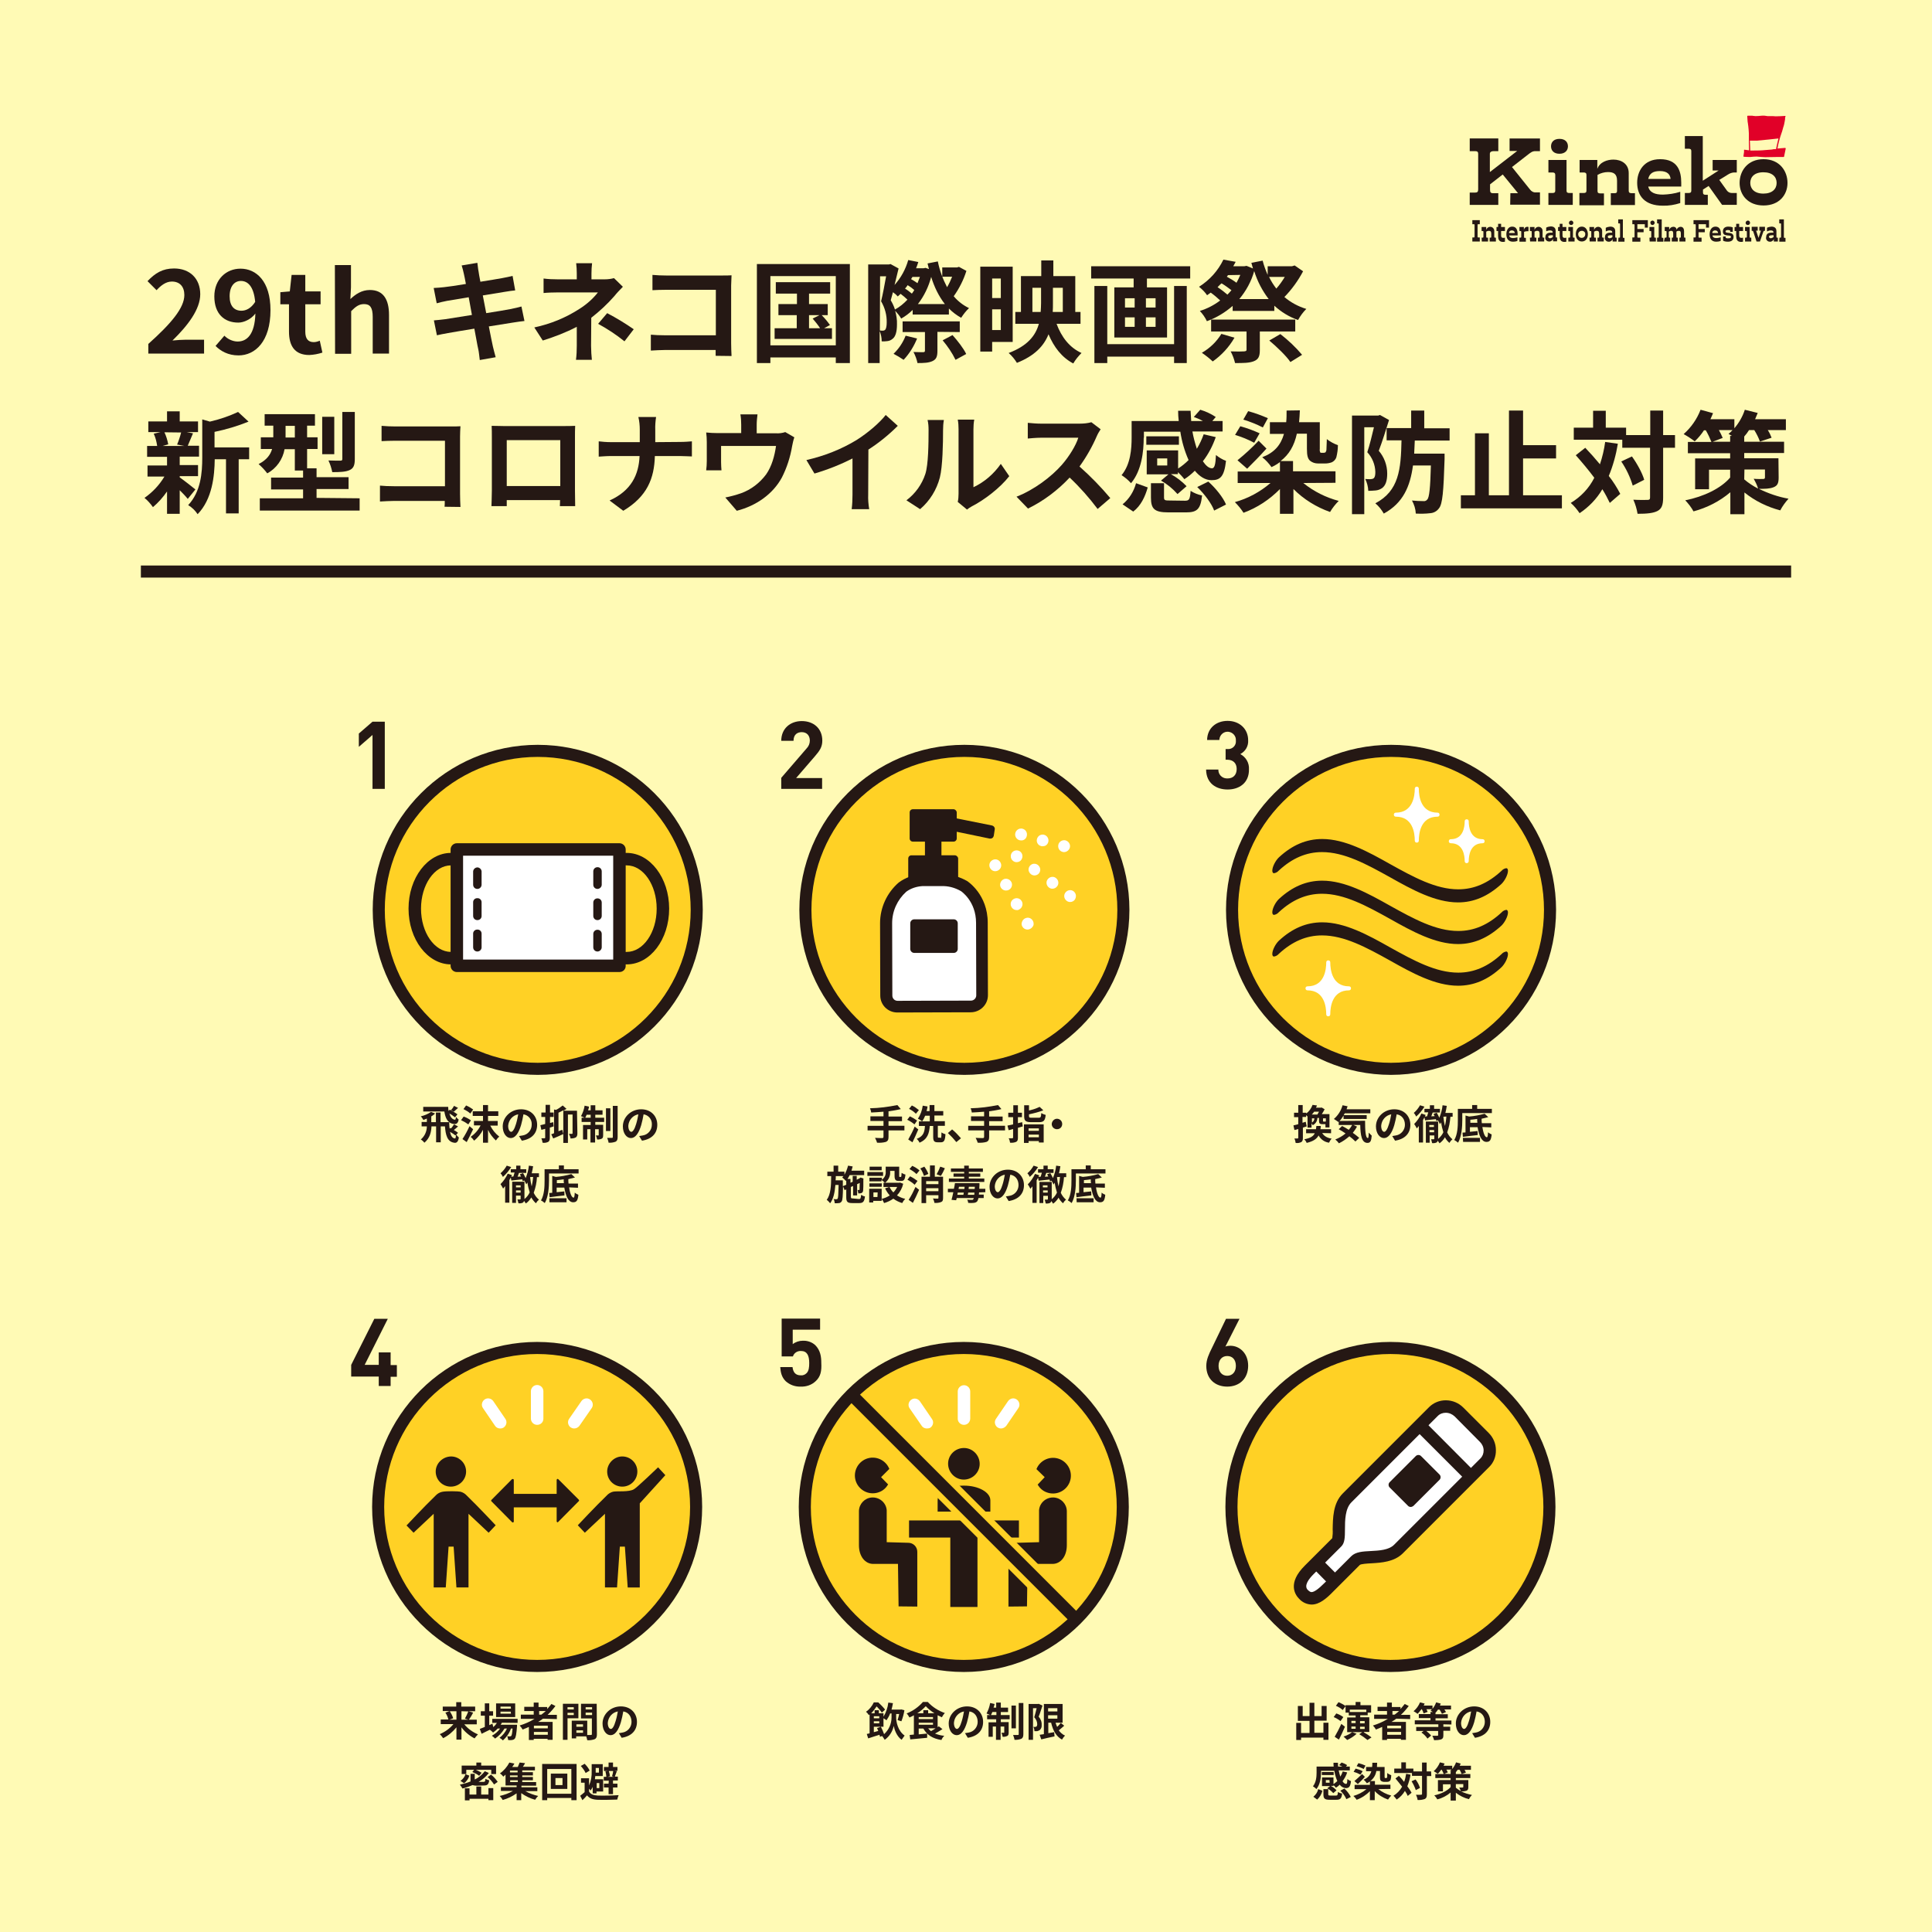 <?xml version="1.0" encoding="utf-8"?>
<!-- Generator: Adobe Illustrator 26.2.1, SVG Export Plug-In . SVG Version: 6.00 Build 0)  -->
<svg version="1.1" id="レイヤー_1" xmlns="http://www.w3.org/2000/svg" xmlns:xlink="http://www.w3.org/1999/xlink" x="0px"
	 y="0px" viewBox="0 0 960 960" style="enable-background:new 0 0 960 960;" xml:space="preserve">
<style type="text/css">
	.st0{fill:#FFFAB5;}
	.st1{fill:#FFD125;stroke:#251814;stroke-width:6;stroke-miterlimit:10;}
	.st2{fill:#251814;}
	.st3{fill:#FFFFFF;}
	.st4{fill:#E10028;}
	.st5{fill:none;}
	.st6{fill:#FFD125;}
	.st7{fill:none;stroke:#FFD125;stroke-width:12;stroke-miterlimit:10;}
	.st8{fill:none;stroke:#251814;stroke-width:6;stroke-miterlimit:10;}
</style>
<g id="レイヤー_2_00000147938756971633328740000016902396056050684344_">
	<g id="レイヤー_">
		<rect class="st0" width="960" height="960"/>
		<path class="st1" d="M691.2,531.1c-43.6,0-79-35.4-79-79s35.4-79,79-79s79,35.4,79,79S734.8,531,691.2,531.1z"/>
		<path class="st2" d="M724.5,448.4c-11.3,0-22.8-6.3-33.8-12.5c-11.7-6.5-22.7-12.5-33.8-12.5c-7.8,0-14.8,3-21.5,9.2
			c-0.6,0.7-1.5,1.2-2.4,1.3c-0.1,0-0.2,0-0.3-0.1c-0.3-0.1-0.5-0.6-0.5-1.2c0-1.9,1.6-5,3.3-6.6c6.6-6.1,13.6-9.1,21.5-9.1
			c11.3,0,22.8,6.3,33.8,12.5c11.7,6.5,22.7,12.5,33.8,12.5c7.8,0,14.8-3,21.5-9.2c0.6-0.7,1.5-1.2,2.4-1.3c0.1,0,0.2,0,0.3,0.1
			c0.3,0.1,0.5,0.6,0.5,1.2c0,1.9-1.6,5-3.3,6.6C739.3,445.4,732.3,448.4,724.5,448.4z"/>
		<path class="st2" d="M724.5,469.1c-11.3,0-22.8-6.3-33.8-12.5c-11.7-6.5-22.7-12.5-33.8-12.5c-7.8,0-14.8,3-21.5,9.2
			c-0.6,0.7-1.5,1.2-2.4,1.3c-0.1,0-0.2,0-0.3-0.1c-0.3-0.1-0.5-0.6-0.5-1.2c0-1.9,1.6-5,3.3-6.6c6.6-6.1,13.6-9.1,21.5-9.1
			c11.3,0,22.8,6.3,33.8,12.5c11.7,6.5,22.7,12.5,33.8,12.5c7.8,0,14.8-3,21.5-9.2c0.6-0.7,1.5-1.2,2.4-1.3c0.1,0,0.2,0,0.3,0.1
			c0.3,0.2,0.5,0.6,0.5,1.2c0,1.9-1.6,5-3.3,6.6C739.3,466.1,732.3,469.1,724.5,469.1z"/>
		<path class="st2" d="M724.5,489.8c-11.3,0-22.8-6.3-33.8-12.5c-11.7-6.5-22.7-12.5-33.8-12.5c-7.8,0-14.8,3-21.5,9.2
			c-0.6,0.7-1.5,1.2-2.4,1.3c-0.1,0-0.2,0-0.3-0.1c-0.3-0.1-0.5-0.6-0.5-1.2c0-1.9,1.6-5,3.3-6.6c6.6-6.1,13.6-9.1,21.5-9.1
			c11.3,0,22.8,6.3,33.8,12.5c11.7,6.5,22.7,12.5,33.8,12.5c7.8,0,14.8-3,21.5-9.2c0.6-0.7,1.5-1.2,2.4-1.3c0.1,0,0.2,0,0.3,0.1
			c0.3,0.2,0.5,0.6,0.5,1.2c0,1.9-1.6,5-3.3,6.6C739.3,486.9,732.3,489.8,724.5,489.8z"/>
		<path class="st3" d="M728.8,428.9c-0.6,0-1-0.4-1-1c0-2.7-0.7-8.9-6.9-8.9c-0.6,0-1-0.4-1-1s0.4-1,1-1c6.2,0,6.9-6.2,6.9-8.9
			c0-0.6,0.4-1,1-1s1,0.4,1,1c0,2.7,0.7,8.9,6.9,8.9c0.6,0,1,0.4,1,1s-0.4,1-1,1c-6.2,0-6.9,6.2-6.9,8.9
			C729.8,428.4,729.4,428.9,728.8,428.9z"/>
		<path class="st3" d="M704,418.7c-0.6,0-1-0.4-1-1c0-3.6-0.9-11.9-9.4-11.9c-0.6,0-1-0.4-1-1s0.4-1,1-1c8.4,0,9.4-8.3,9.4-11.9
			c0-0.6,0.4-1,1-1s1,0.4,1,1c0,3.6,0.9,11.9,9.3,11.9c0.6,0,1,0.4,1,1s-0.4,1-1,1c-8.4,0-9.3,8.3-9.3,11.9
			C705,418.3,704.6,418.7,704,418.7z"/>
		<path class="st3" d="M660,505c-0.6,0-1-0.4-1-1c0-3.6-0.9-11.9-9.3-11.9c-0.6,0-1-0.4-1-1s0.4-1,1-1c8.4,0,9.3-8.3,9.3-11.9
			c0-0.6,0.4-1,1-1s1,0.4,1,1c0,3.6,0.9,11.9,9.3,11.9c0.6,0,1,0.4,1,1s-0.4,1-1,1c-8.4,0-9.3,8.3-9.3,11.9
			C661,504.6,660.6,505,660,505z"/>
		<path class="st1" d="M267.2,373.1c-43.6,0-79,35.4-79,79s35.4,79,79,79s79-35.4,79-79S310.8,373.1,267.2,373.1z"/>
		<rect x="227" y="422.1" class="st3" width="80.8" height="57.9"/>
		<path class="st2" d="M307.8,483H227c-1.7,0-3.1-1.4-3.1-3.1v-57.8c0-1.7,1.4-3.1,3.1-3.1h80.8c1.7,0,3.1,1.4,3.1,3.1l0,0V480
			C310.9,481.7,309.5,483,307.8,483L307.8,483L307.8,483z M230.1,476.8h74.6v-51.6h-74.6V476.8L230.1,476.8z"/>
		<path class="st2" d="M237.2,472.8c-1.2,0-2.1-0.9-2.1-2.1l0,0v-6.6c-0.1-1.2,0.8-2.2,2-2.2c1.2-0.1,2.2,0.8,2.2,2
			c0,0.1,0,0.2,0,0.3v6.6C239.3,471.8,238.4,472.8,237.2,472.8L237.2,472.8z M237.2,457.2c-1.2,0-2.1-0.9-2.1-2.1v-6.6
			c-0.1-1.2,0.8-2.2,2-2.2c1.2-0.1,2.2,0.8,2.2,2c0,0.1,0,0.2,0,0.3v6.6C239.3,456.3,238.4,457.2,237.2,457.2z M237.2,441.7
			c-1.2,0-2.1-0.9-2.1-2.1V433c0.1-1.2,1.1-2,2.2-2c1,0.1,1.9,0.9,2,2v6.6C239.3,440.7,238.4,441.7,237.2,441.7L237.2,441.7z"/>
		<path class="st2" d="M296.9,472.8c-1.2,0-2.1-0.9-2.1-2.1v-6.6c0-1.2,0.9-2.1,2.1-2.1s2.1,0.9,2.1,2.1l0,0v6.6
			C299,471.8,298,472.8,296.9,472.8L296.9,472.8L296.9,472.8z M296.9,457.2c-1.2,0-2.1-0.9-2.1-2.1v-6.6c0-1.2,0.9-2.1,2.1-2.1
			s2.1,0.9,2.1,2.1l0,0v6.6C299,456.3,298,457.2,296.9,457.2z M296.9,441.7c-1.2,0-2.1-0.9-2.1-2.1V433c0-1.2,0.9-2.1,2.1-2.1
			s2.1,0.9,2.1,2.1v6.6C299,440.7,298,441.7,296.9,441.7L296.9,441.7z"/>
		<path class="st2" d="M224.1,479.2c-11.6,0-21.1-12.4-21.1-27.7s9.5-27.7,21.1-27.7c1.7,0.1,3,1.6,2.9,3.3
			c-0.1,1.6-1.3,2.8-2.9,2.9c-8.2,0-14.9,9.6-14.9,21.5s6.7,21.5,14.9,21.5c1.7,0.1,3,1.6,2.9,3.3
			C226.9,477.8,225.7,479.1,224.1,479.2L224.1,479.2z"/>
		<path class="st2" d="M311.4,479.2c-1.7,0.1-3.2-1.2-3.3-2.9c-0.1-1.7,1.2-3.2,2.9-3.3c0.1,0,0.2,0,0.4,0c8.2,0,14.9-9.6,14.9-21.5
			s-6.7-21.5-14.9-21.5c-1.7,0.1-3.2-1.2-3.3-2.9c-0.1-1.7,1.2-3.2,2.9-3.3c0.1,0,0.2,0,0.4,0c11.6,0,21.1,12.4,21.1,27.7
			S323.1,479.2,311.4,479.2L311.4,479.2z"/>
		<path class="st2" d="M750.5,96h3.8l-7.6-9.3l-6.3,4.9v2.7c0,1.2,0.3,1.7,1.5,1.7h2.6v5.8h-14.2v-6.1h2.6c1.2,0,1.6-0.4,1.6-1.6
			V76.4c0-1-0.5-1.3-1.6-1.3h-2.6v-6.3h14.2v6.3h-2.3c-1.1,0-1.9,0.4-1.9,1.3v9.1L753.9,75h-3.8v-6.2h15.1v6.3h-2.3
			c-1.5,0-2.3,0.7-3.5,1.6l-8.1,6.3l8.9,11.1c0.7,1,1.8,1.6,3,1.5h2v6.1h-14.8L750.5,96L750.5,96z"/>
		<path class="st2" d="M769.4,95.9h2c1,0,1.4-0.3,1.4-1.2v-7.8c0-0.9-0.5-1.2-1.4-1.2h-2v-6.2h9v15.2c0,0.9,0.4,1.2,1.4,1.2h1.7v5.9
			h-12.1L769.4,95.9L769.4,95.9z M770.7,72.7c0-2,1.3-3.7,4.2-3.7s4.2,1.7,4.2,3.7s-1.4,3.7-4.2,3.7S770.7,74.8,770.7,72.7z"/>
		<path class="st2" d="M784.9,95.9h2c1,0,1.4-0.3,1.4-1.2v-7.8c0-0.9-0.5-1.2-1.4-1.2h-2v-6.2h8.8v4.4c1.2-3.4,5-4.6,8-4.6
			c3.9,0,7.6,2.1,7.6,6.7v8.8c0,0.8,0.4,1.2,1.4,1.2h1.7v5.9h-12V96h1.8c1,0,1.3-0.3,1.3-1.2v-5c0-3.4-1.7-4.3-4.5-4.3
			c-1.8,0-3.6,0.5-5.2,1.4v8c0,0.9,0.4,1.2,1.4,1.2h1.8v5.9h-12.2v-6.1H784.9z"/>
		<path class="st2" d="M813.5,90.8c0-5.8,3.4-11.7,11.4-11.7c8.8,0,10.5,6,10.5,11.7v1.9H819c0.7,3,3.4,4,7.3,4
			c2.9-0.1,5.8-0.5,8.6-1.4v5.6c-2.8,0.9-5.8,1.4-8.7,1.3C817.4,102.2,813.5,97.4,813.5,90.8z M819,88.9h11.1
			c-0.2-2.3-1.7-3.9-5.3-3.9C821.5,85,819.6,86.1,819,88.9z"/>
		<path class="st2" d="M849,92.4l-2.8,1.8v1.4c0,0.9,0.4,1.2,1.4,1.2h1v5h-11.4v-5.9h1.8c1,0,1.4-0.3,1.4-1.2V75.1
			c0-0.9-0.4-1.2-1.4-1.2h-1.8v-6.3h8.9v22.2l7.9-5.1h-3v-5.2h12v6.2h-1.5c-1.1,0.1-2.1,0.5-3,1.1l-4.2,2.6l3.8,5.3
			c0.6,0.8,1.5,1.2,2.4,1.2h2.5v5.9h-7.3L849,92.4z"/>
		<path class="st2" d="M864.4,90.9c0-6,4-11.8,11.9-11.8s11.9,5.8,11.9,11.8c0,5.9-4.1,11.2-11.9,11.2S864.4,96.8,864.4,90.9z
			 M882.8,90.9c0-3-2.1-5.3-6.6-5.3s-6.5,2.4-6.5,5.3s2.1,5.3,6.5,5.3S882.8,93.9,882.8,90.9L882.8,90.9z"/>
		<path class="st4" d="M887.2,73.6c-0.1-0.1-0.1-0.1-0.2-0.1l-3.8,0.3c0.1-0.7,0.5-2.5,0.7-3.3c0.3-1.2,1-3.6,1.2-4s0.6-1.8,1-3.3
			l0.2-0.6c0.3-0.9,0.4-1.9,0.6-2.8c0-0.2,0-0.4,0.1-0.5c0-0.1,0-0.3,0-0.5v-0.4l0.2-0.5c0-0.1,0-0.2,0-0.2
			c-0.1-0.1-0.1-0.1-0.2-0.1c-1.6,0.1-3.1,0.2-4.7,0.2c-0.7-0.1-1.6-0.1-2.5-0.1c-0.5,0-1,0-1.5,0c-1-0.2-2-0.3-3-0.2s-2,0.2-3,0.2
			c-0.2,0-0.6-0.1-1-0.1c-0.4-0.1-0.7-0.1-1.1-0.1c-0.3,0-0.5,0-0.8,0c-0.2,0-0.4,0-0.6,0h-0.3c-0.1,0-0.2,0-0.2,0.1
			c-0.1,0-0.1,0.1-0.1,0.2c0,0.6,0.2,2.6,0.2,2.8s0.2,0.8,0.2,1.3c0,0.3,0.1,0.5,0.1,0.7c0.1,0.4,0.3,3.4,0.3,3.7s0,3.8,0,4.2
			s0.1,3.2,0.1,4.2l-2.2-0.3c-0.1,0-0.1,0-0.2,0c-0.1,0-0.1,0.1-0.1,0.2v1l-0.3,2c0,0.1,0,0.1,0.1,0.2c0,0.1,0.1,0.1,0.2,0.1
			c1.1,0.1,2.1,0.1,3.2,0.1c0.4-0.1,2.5-0.2,3-0.2c0.3,0,1.6,0.1,2.6,0.2l1.7,0.1h0.2c1.1,0,5.8-0.1,6-0.1h3l0,0
			c0.1,0,0.2-0.1,0.2-0.2l0.8-3.9C887.3,73.7,887.3,73.6,887.2,73.6z M882.5,74.1h-0.8c-0.4,0-0.8,0.1-1.2,0.2
			c-0.6,0.1-4.3,0.3-5,0.4s-5.8,0.1-5.8,0.1l-0.2-4.9c0,0,3,0,3.4,0l6.2-0.6l4.6-0.5C883.6,68.9,882.5,74.1,882.5,74.1z"/>
		<path class="st2" d="M731.6,118h0.7c0.3,0,0.4-0.1,0.4-0.5v-5.7c0-0.3-0.1-0.4-0.4-0.4h-0.7v-2h3.7v2h-0.7c-0.3,0-0.4,0.1-0.4,0.4
			v5.7c0,0.4,0.1,0.5,0.4,0.5h0.7v2h-3.7V118z"/>
		<path class="st2" d="M736.2,118.1h0.5c0.2,0,0.4-0.1,0.4-0.4v-2.5c0-0.3-0.1-0.4-0.4-0.4h-0.5v-2h2.3v1.4c0.3-0.9,1.1-1.5,2-1.5
			c1.1,0,1.9,0.9,2,1.9c0,0.1,0,0.2,0,0.3v2.8c0,0.2,0.1,0.4,0.4,0.4h0.4v1.9h-3.1v-1.9h0.5c0.2,0,0.3-0.1,0.3-0.4v-1.6
			c0-1.1-0.4-1.4-1.2-1.4c-0.5,0-0.9,0.2-1.3,0.4v2.6c0,0.3,0.1,0.4,0.4,0.4h0.5v1.9h-3.1L736.2,118.1z"/>
		<path class="st2" d="M744.4,117.2v-2.4h-0.8v-2h0.8v-1.6h1.5v1.6h1.9v2h-1.9v2.1c0,0.8,0.2,1.3,1,1.3c0.3,0,0.6,0,0.9-0.1v2
			c-0.4,0.1-0.8,0.1-1.2,0.1C744.8,120.1,744.4,118.8,744.4,117.2z"/>
		<path class="st2" d="M748.5,116.4c0-1.9,0.9-3.8,2.9-3.8c2.2,0,2.7,1.9,2.7,3.8v0.6h-4.2c0.2,1,0.9,1.3,1.9,1.3
			c0.7,0,1.5-0.2,2.2-0.4v1.8c-0.7,0.3-1.5,0.4-2.2,0.4C749.5,120.1,748.5,118.6,748.5,116.4z M749.9,115.8h2.8
			c0-0.7-0.5-1.2-1.2-1.3c-0.1,0-0.1,0-0.2,0c-0.7-0.1-1.4,0.4-1.5,1.1C749.9,115.7,749.9,115.8,749.9,115.8z"/>
		<path class="st2" d="M755,118.1h0.5c0.2,0,0.4-0.1,0.4-0.4v-2.5c0-0.3-0.1-0.4-0.4-0.4H755v-2h2.2v1.5c0.1-0.9,0.8-1.6,1.7-1.6
			c0.2,0,0.4,0,0.6,0.1v2.1c-0.2,0-0.4,0-0.7,0c-0.5,0-1,0.1-1.5,0.3v2.6c0,0.3,0.1,0.4,0.3,0.4h0.6v1.9H755V118.1z"/>
		<path class="st2" d="M760.2,118.1h0.5c0.2,0,0.4-0.1,0.4-0.4v-2.5c0-0.3-0.1-0.4-0.4-0.4h-0.5v-2h2.3v1.4c0.3-0.9,1.1-1.5,2-1.5
			c1.1,0,2,0.9,2,2c0,0.1,0,0.1,0,0.2v2.8c0,0.2,0.1,0.4,0.4,0.4h0.4v1.9h-3.1v-1.9h0.5c0.3,0,0.3-0.1,0.3-0.4v-1.6
			c0-1.1-0.4-1.4-1.2-1.4c-0.5,0-0.9,0.2-1.3,0.4v2.6c0,0.3,0.1,0.4,0.4,0.4h0.5v1.9h-3.1L760.2,118.1z"/>
		<path class="st2" d="M767.9,117.9c0-1.7,1-2.3,2.8-2.3h0.8v-0.2c0-0.7-0.6-0.9-1.3-0.9s-1.3,0.2-1.9,0.4v-1.8
			c0.7-0.4,1.4-0.5,2.2-0.6c1.3,0,2.5,0.5,2.5,2.3v2.8c0,0.3,0.1,0.4,0.3,0.4h0.4v1.9h-2v-1.2c-0.3,0.8-1.1,1.4-2,1.3
			c-1.1,0-1.9-0.9-1.9-1.9C767.9,118.1,767.9,118,767.9,117.9z M771.6,117.8v-0.9h-0.7c-1.3,0-1.6,0.3-1.6,0.7s0.3,0.8,1,0.8
			C770.8,118.3,771.2,118.1,771.6,117.8z"/>
		<path class="st2" d="M775,117.2v-2.4h-0.8v-2h0.8v-1.6h1.4v1.6h1.9v2h-1.9v2.1c0,0.8,0.2,1.3,1,1.3c0.3,0,0.6,0,0.9-0.1v2
			c-0.4,0.1-0.8,0.1-1.2,0.1C775.4,120.1,775,118.8,775,117.2z"/>
		<path class="st2" d="M779.3,118.1h0.5c0.2,0,0.4-0.1,0.4-0.4v-2.5c0-0.3-0.1-0.4-0.4-0.4h-0.5v-2h2.3v4.9c0,0.3,0.1,0.4,0.4,0.4
			h0.4v1.9h-3.1L779.3,118.1z M779.6,110.6c0.1-0.6,0.6-1,1.2-1c0.6,0.1,1,0.6,1,1.2c-0.1,0.6-0.5,1-1.1,1s-1.1-0.4-1.1-1
			C779.6,110.7,779.6,110.6,779.6,110.6z"/>
		<path class="st2" d="M783,116.4c0-2,1-3.8,3-3.8s3,1.9,3,3.8s-1,3.6-3,3.6S783,118.3,783,116.4z M787.7,116.4
			c0.1-0.9-0.6-1.6-1.4-1.7c-0.1,0-0.2,0-0.3,0c-1,0-1.8,0.7-1.8,1.7s0.7,1.8,1.7,1.8C786.9,118.2,787.7,117.5,787.7,116.4
			C787.7,116.5,787.7,116.5,787.7,116.4z"/>
		<path class="st2" d="M789.8,118.1h0.5c0.2,0,0.4-0.1,0.4-0.4v-2.5c0-0.3-0.1-0.4-0.4-0.4h-0.5v-2h2.3v1.4c0.3-0.9,1.1-1.5,2-1.5
			c1.1,0,2,0.9,2,2c0,0.1,0,0.1,0,0.2v2.8c0,0.2,0.1,0.4,0.4,0.4h0.4v1.9h-3.1v-1.9h0.5c0.3,0,0.3-0.1,0.3-0.4v-1.6
			c0-1.1-0.4-1.4-1.2-1.4c-0.5,0-0.9,0.2-1.3,0.4v2.6c0,0.3,0.1,0.4,0.4,0.4h0.5v1.9h-3.1L789.8,118.1z"/>
		<path class="st2" d="M797.5,117.9c0-1.7,1-2.3,2.8-2.3h0.8v-0.2c0-0.7-0.6-0.9-1.3-0.9s-1.3,0.2-1.9,0.5v-1.8
			c0.7-0.4,1.4-0.5,2.2-0.6c1.3,0,2.5,0.5,2.5,2.3v2.8c0,0.3,0.1,0.4,0.3,0.4h0.4v1.9h-2v-1.2c-0.3,0.8-1.1,1.4-2,1.3
			c-1.1,0-1.9-0.9-1.9-1.9C797.5,118.1,797.5,118,797.5,117.9z M801.2,117.8v-0.9h-0.7c-1.3,0-1.6,0.3-1.6,0.7s0.3,0.8,1,0.8
			C800.4,118.3,800.9,118.1,801.2,117.8z"/>
		<path class="st2" d="M804.2,118.1h0.5c0.2,0,0.3-0.1,0.3-0.4v-6.4c0-0.2-0.1-0.3-0.3-0.3c0,0,0,0-0.1,0h-0.5v-2h2.3v8.8
			c0,0.3,0.1,0.4,0.4,0.4h0.4v1.9h-3.1L804.2,118.1L804.2,118.1z"/>
		<path class="st2" d="M811.1,118h0.7c0.3,0,0.4-0.1,0.4-0.5v-5.7c0-0.3-0.1-0.4-0.4-0.4h-0.7v-2h7.7v3.7h-1.5v-1.7h-3.7v2.4h3.1
			v1.6h-3.1v2.2c0,0.4,0.1,0.5,0.4,0.5h1.1v2h-4V118z"/>
		<path class="st2" d="M819.6,118.1h0.5c0.2,0,0.4-0.1,0.4-0.4v-2.5c0-0.3-0.1-0.4-0.4-0.4h-0.5v-2h2.4v4.9c0,0.3,0.1,0.4,0.4,0.4
			h0.4v1.9h-3.1L819.6,118.1z M820,110.6c0.1-0.6,0.6-1,1.2-1c0.6,0.1,1,0.6,1,1.2c-0.1,0.5-0.5,1-1.1,1s-1.1-0.5-1-1.1
			C820,110.6,820,110.6,820,110.6L820,110.6z"/>
		<path class="st2" d="M823.4,118.1h0.5c0.2,0,0.3-0.1,0.3-0.4v-6.4c0-0.2-0.1-0.3-0.3-0.3h-0.5v-2h2.3v8.8c0,0.3,0.1,0.4,0.4,0.4
			h0.4v1.9h-3.1L823.4,118.1L823.4,118.1z"/>
		<path class="st2" d="M827.2,118.1h0.5c0.2,0,0.4-0.1,0.4-0.4v-2.5c0-0.3-0.1-0.4-0.4-0.4h-0.5v-2h2.2v1.4c0.3-0.9,1.1-1.5,2-1.5
			c0.9-0.1,1.7,0.6,1.7,1.5l0,0c0.3-0.9,1.1-1.5,2-1.5c0.8,0,1.7,0.5,1.7,2.2v2.8c0,0.3,0.1,0.4,0.3,0.4h0.4v1.9h-3v-1.9h0.4
			c0.2,0,0.3-0.1,0.3-0.4v-1.6c0-1.1-0.3-1.4-1-1.4c-0.4,0-0.9,0.1-1.2,0.4v2.6c0,0.3,0.1,0.4,0.3,0.4h0.4v1.9h-3v-1.9h0.4
			c0.2,0,0.3-0.1,0.3-0.4v-1.6c0-1.1-0.3-1.4-1-1.4c-0.4,0-0.9,0.2-1.2,0.4v2.6c0,0.3,0.1,0.4,0.3,0.4h0.4v1.9h-3.1L827.2,118.1z"/>
		<path class="st2" d="M841.5,118h0.7c0.3,0,0.4-0.1,0.4-0.5v-5.7c0-0.3-0.1-0.4-0.4-0.4h-0.7v-2h7.7v3.7h-1.5v-1.7H844v2.4h3.1v1.6
			H844v2.2c0,0.4,0.1,0.5,0.4,0.5h1.1v2h-4V118z"/>
		<path class="st2" d="M849.5,116.4c0-1.9,0.9-3.8,2.9-3.8c2.2,0,2.7,1.9,2.7,3.8v0.6h-4.2c0.2,1,0.9,1.3,1.9,1.3
			c0.8,0,1.5-0.2,2.2-0.4v1.8c-0.7,0.3-1.5,0.4-2.2,0.4C850.5,120.1,849.5,118.6,849.5,116.4z M850.9,115.8h2.8
			c0-0.7-0.5-1.2-1.2-1.3c-0.1,0-0.1,0-0.2,0c-0.7-0.1-1.4,0.4-1.5,1.1C850.9,115.7,850.9,115.8,850.9,115.8z"/>
		<path class="st2" d="M856.2,119.6v-2.1h1.3v0.7c0.4,0.2,0.9,0.3,1.4,0.2c0.7,0,1.2-0.1,1.2-0.7s-0.4-0.6-1.7-0.7
			c-1.5-0.1-2.3-0.6-2.3-2c0-1.8,1.3-2.4,2.7-2.4c0.8,0,1.5,0.1,2.2,0.4v2.2h-1.3v-0.7c-0.4-0.1-0.7-0.2-1.1-0.2
			c-0.6,0-1.2,0.2-1.2,0.7s0.4,0.6,1.5,0.7c1.6,0.1,2.5,0.6,2.5,2c0,1.7-1.2,2.4-2.8,2.4C857.8,120.1,856.9,120,856.2,119.6z"/>
		<path class="st2" d="M862.7,117.2v-2.4h-0.8v-2h0.8v-1.6h1.5v1.6h1.9v2h-1.9v2.1c0,0.8,0.2,1.3,1,1.3c0.3,0,0.6,0,0.9-0.1v2
			c-0.4,0.1-0.8,0.1-1.2,0.1C863.1,120.1,862.7,118.8,862.7,117.2z"/>
		<path class="st2" d="M867.1,118.1h0.5c0.2,0,0.4-0.1,0.4-0.4v-2.5c0-0.3-0.1-0.4-0.4-0.4h-0.5v-2h2.3v4.9c0,0.3,0.1,0.4,0.4,0.4
			h0.4v1.9h-3.1L867.1,118.1z M867.4,110.6c0.1-0.6,0.6-1,1.2-1s1,0.6,1,1.2c-0.1,0.6-0.5,1-1.1,1s-1.1-0.4-1.1-1
			C867.4,110.7,867.4,110.6,867.4,110.6z"/>
		<path class="st2" d="M871.2,115.1c-0.1-0.3-0.2-0.4-0.5-0.4h-0.3v-2h3v1.9h-0.8l1.2,3.6l1.2-3.6h-0.8v-1.9h2.8v2h-0.3
			c-0.3,0-0.4,0.1-0.5,0.4l-1.7,4.9h-1.7L871.2,115.1z"/>
		<path class="st2" d="M877.6,117.9c0-1.7,1-2.3,2.8-2.3h0.8v-0.2c0-0.7-0.6-0.9-1.3-0.9s-1.3,0.2-1.9,0.5v-1.8
			c0.7-0.4,1.4-0.5,2.2-0.6c1.3,0,2.5,0.5,2.5,2.3v2.8c0,0.3,0.1,0.4,0.3,0.4h0.4v1.9h-2v-1.2c-0.3,0.8-1.1,1.4-2,1.3
			c-1.1,0-1.9-0.9-1.9-2C877.6,118.1,877.6,118,877.6,117.9z M881.3,117.8v-0.9h-0.7c-1.3,0-1.6,0.3-1.6,0.7s0.3,0.8,1,0.8
			C880.4,118.3,880.9,118.1,881.3,117.8z"/>
		<path class="st2" d="M884.2,118.1h0.5c0.2,0,0.3-0.1,0.3-0.4v-6.4c0-0.2-0.1-0.3-0.3-0.3c0,0,0,0-0.1,0h-0.5v-2h2.3v8.8
			c0,0.3,0.1,0.4,0.4,0.4h0.4v1.9h-3.1L884.2,118.1L884.2,118.1z"/>
		<rect x="70" y="281" class="st2" width="820" height="6"/>
		<path class="st2" d="M143.6,164.8v-13.6h-4.3v-6l4.7-0.4l0.9-8.2h6.8v8.2h7.6v6.4h-7.6v13.6c0,3.5,1.4,5.2,4.2,5.2
			c1,0,2-0.3,3-0.7l1.3,5.9c-2.1,0.7-4.3,1.1-6.5,1.2C146.4,176.4,143.6,171.8,143.6,164.8z"/>
		<path class="st2" d="M166.4,131.7h8v11.1l-0.3,5.8c2.5-2.3,5.5-4.5,9.7-4.5c6.6,0,9.5,4.6,9.5,12.4v19.2h-8.1v-18.2
			c0-4.7-1.3-6.4-4.3-6.4c-2.5,0-4.1,1.2-6.4,3.5v21.2h-8L166.4,131.7z"/>
		<path class="st2" d="M260.6,159.5c-1.4,0.1-3.7,0.5-5.8,0.8c-2.6,0.4-7.1,1.1-11.9,1.9c0.9,4.5,1.6,8.2,2,9.9s0.9,3.6,1.4,5.4
			l-7.9,1.4c-0.3-2.1-0.4-4-0.8-5.6s-1-5.4-1.9-10c-5.6,0.9-10.8,1.8-13.1,2.2s-4.2,0.8-5.5,1.1l-1.5-7.4c1.5-0.1,4-0.4,5.7-0.6
			c2.5-0.4,7.6-1.2,13.2-2.1l-1.6-8.8c-4.8,0.8-9.1,1.5-10.8,1.8c-1.9,0.4-3.4,0.7-5.1,1.2l-1.5-7.6c1.8-0.1,3.4-0.2,5.1-0.4
			c1.9-0.2,6.2-0.8,10.9-1.6c-0.4-2.3-0.8-4.1-1-5c-0.3-1.5-0.7-2.9-1.1-4.2l7.8-1.3c0.2,1.1,0.3,3,0.6,4.3c0.1,0.8,0.4,2.6,0.9,5.1
			c4.7-0.8,8.9-1.4,10.8-1.8c1.8-0.3,3.9-0.8,5.2-1.1l1.3,7.2c-1.2,0.1-3.4,0.4-5.1,0.7l-11,1.8l1.7,8.8c5-0.8,9.5-1.5,11.9-2
			c2.1-0.4,4.2-0.9,5.6-1.3L260.6,159.5z"/>
		<path class="st2" d="M309.5,142.5c-1.4,1.4-3.1,3.2-4.2,4.6c-3.5,4-7.4,7.6-11.5,10.8c0,4.4-0.1,10.4-0.1,13.9
			c0,2.2,0.2,5.3,0.4,7h-7.9c0.3-2.3,0.4-4.7,0.4-7v-9.4c-5.4,2.8-11.1,5-16.9,6.8l-4.2-6.5c8-1.7,15.6-4.8,22.4-9.2
			c3.5-2.2,6.7-5,9.2-8.2h-19.9c-2,0-5.5,0.1-7.1,0.3v-7.2c2.3,0.3,4.7,0.4,7,0.4h9.5v-2.9c0-1.7-0.1-3.4-0.3-5.1h7.9
			c-0.2,1.7-0.3,3.4-0.3,5.1v2.9h6.6c1.6,0,3.1-0.2,4.6-0.6L309.5,142.5z M301.7,155.6c4.6,2.4,9,5.1,13.2,8l-4.6,6
			c-4.1-3.3-8.5-6.2-13.1-8.7L301.7,155.6z"/>
		<path class="st2" d="M355.6,176.8c0-0.9,0-1.8,0-2.9h-25.1c-2.1,0-5.3,0.2-7.1,0.3v-7.9c1.9,0.2,4.4,0.3,6.9,0.3h25.4V144H331
			c-2.3,0-5.3,0.1-6.8,0.2v-7.6c2,0.2,4.9,0.3,6.8,0.3h27.7c1.6,0,3.9,0,4.8-0.1c0,1.3-0.2,3.5-0.2,5.1v28.5c0,1.9,0.1,4.8,0.2,6.5
			L355.6,176.8z"/>
		<path class="st2" d="M422.3,131.2v49.2h-7v-2.8h-32.5v2.8h-6.7v-49.2H422.3z M415.3,171.6v-34.4h-32.5v34.4H415.3z M413.4,163.1
			v5.3h-28.5v-5.3h11v-6.5h-9.1v-5.5h9.2v-5.2h-10.5v-5.7h27v5.7H402v5.2h9.3v5.5h-3c1.5,1.5,2.9,3.2,4.1,4.9l-2.9,1.6H413.4z
			 M402,163.1h5.5c-1.1-1.7-2.4-3.3-3.7-4.8l3.4-1.7H402V163.1z"/>
		<path class="st2" d="M480.2,134.6c-1.4,4.5-3.6,8.8-6.3,12.6c2.1,2.5,4.7,4.5,7.6,5.9c-1.5,1.4-2.8,3.1-3.9,4.8
			c-2.2-1.2-4.3-2.8-6.1-4.6v3h-18V154c-1.7,1.7-3.6,3.1-5.7,4.3c-0.8-1.4-1.9-2.7-3-3.9c0.6,2.2,1,4.5,0.9,6.8c0,3.6-0.7,6-2.1,7.1
			c-0.8,0.7-1.7,1.1-2.7,1.2c-0.9,0.1-1.9,0.2-2.8,0.1c0-1.7-0.3-3.4-1-5.1v15.9h-5.7v-49h10.3l0.8-0.2l4,2.2
			c-0.6,2.5-1.3,5.4-2,8.2c3.2-3.6,5.5-7.8,6.8-12.4l5,1c-0.3,1-0.7,2.1-1.1,3.1h3.7l1-0.2l1.7,0.6c-0.3-0.9-0.4-1.8-0.7-2.8l5.1-1
			c0.9,4.5,2.5,8.8,4.6,12.8c1-1.7,1.8-3.4,2.5-5.2h-4.9v-4.6h7.3l1-0.3L480.2,134.6z M437.2,164.2c0.5,0.1,1,0.1,1.5,0.1
			s0.9-0.2,1.2-0.5c0.4-0.5,0.7-1.8,0.7-3.5c0.1-3.7-0.9-7.4-2.8-10.6c0.9-3.5,1.8-8.6,2.5-12.4h-3L437.2,164.2z M450.9,148.9
			c-1-1-2.2-2-3.4-2.9c-0.5,0.4-0.9,0.9-1.4,1.3c-0.7-0.8-1.5-1.5-2.4-2.1c-0.4,1.4-0.8,2.8-1.1,4c0.9,1.5,1.6,3,2.1,4.6
			C447.1,152.5,449.1,150.8,450.9,148.9z M455.7,168.2c-1.6,3.9-3.8,7.5-6.7,10.6c-1.6-1.1-3.3-2.1-5-3c2.6-2.5,4.7-5.6,6-9
			L455.7,168.2z M465.8,164.9v9.4c0,2.8-0.5,4.2-2.4,5.1s-4.2,1-7.5,1c-0.4-1.9-1.1-3.8-2-5.5c2,0.1,4.2,0.1,4.8,0.1
			s0.9-0.2,0.9-0.7V165h-11.1v-5.3h28.4v5.3L465.8,164.9z M454.3,144.1c-1-0.9-2.1-1.7-3.3-2.4c-0.4,0.6-0.8,1.2-1.3,1.7
			c1.2,0.7,2.3,1.6,3.4,2.5C453.5,145.4,453.9,144.8,454.3,144.1L454.3,144.1z M453.4,137.6l-0.7,1.1c1.1,0.6,2.2,1.3,3.2,2
			c0.4-1,0.8-2.1,1.2-3.1H453.4z M469.5,151.1c-3.1-4-5.3-8.6-6.8-13.5c-1.3,4.9-3.5,9.5-6.6,13.5H469.5z M473.3,166.5
			c2.5,2.8,5.5,6.6,6.8,9.4l-5.3,2.9c-1.7-3.5-3.9-6.7-6.4-9.7L473.3,166.5z"/>
		<path class="st2" d="M493,169.9v4.8h-5.9v-42.2h16.1v37.4H493z M493,138.4v9.7h4.3v-9.7H493z M497.3,164v-10.3H493V164H497.3z
			 M525,160.9c2.4,6.5,6.4,11.8,12.4,14.5c-1.6,1.6-3,3.3-4.1,5.2c-5.7-3-9.6-8.1-12.3-14.5c-2.3,5.8-6.9,10.7-15.7,14.2
			c-1.1-1.8-2.5-3.5-4.1-4.9c9.3-3.5,13.4-8.6,15-14.5h-11.7V155h2.8v-17.8h10.1v-7.8h6v7.8h10.9V155h2.6v5.9H525z M517.1,155
			c0.1-1.5,0.2-3,0.2-4.4V143H513v12H517.1z M523.2,143v7.6c0,1.4,0,2.9-0.1,4.4h5v-12H523.2z"/>
		<path class="st2" d="M591.4,132.3v6.1h-21.5v4.4h10v24.9h-26.2v-24.9h9.6v-4.4h-21.1v-6.1H591.4z M583.4,142.1h6.3v38.3h-6.3v-3.2
			h-33.2v3.2h-6.4v-38.3h6.4V171h33.2V142.1z M559,152.8h4.8v-4.6H559V152.8z M559,162.4h4.8v-4.7H559V162.4z M574.2,148.2h-4.8v4.6
			h4.8V148.2z M574.2,157.7h-4.8v4.7h4.8V157.7z"/>
		<path class="st2" d="M647.5,134.8c-2.5,4.7-5.6,9-9.3,12.8c3.2,2.7,6.9,4.7,10.9,5.9c-1.6,1.6-3,3.5-4.1,5.5
			c-4.4-1.5-8.4-4-11.8-7.1v2.6h-20.7V152c-3.8,3.3-8.1,5.9-12.8,7.6c-0.9-1.9-2.1-3.6-3.5-5.1c3.6-1.1,7.1-2.9,10.1-5.2
			c-1.5-1.4-3-2.7-4.7-3.9l-1.8,1.3c-1.1-1.6-2.5-3-4-4.2c5.2-3.3,9.4-7.9,12.1-13.5l6.1,1.1c-0.4,0.8-0.8,1.5-1.2,2.2h5.5l1.1-0.2
			l3.2,1.3c-0.3-0.9-0.5-1.8-0.8-2.8l5.6-1.1c0.6,2.4,1.5,4.8,2.5,7.1v-4.3H642l1.3-0.4L647.5,134.8z M613.4,167.8
			c-2.7,4.7-6.4,8.7-10.8,11.8c-1.7-1.6-3.5-3-5.4-4.3c4-2.3,7.3-5.5,9.7-9.4L613.4,167.8z M626,164.7v9.3c0,3.1-0.7,4.6-3,5.5
			s-5.3,0.9-9.3,0.9c-0.5-2-1.2-4-2.2-5.8c2.7,0.1,5.9,0.1,6.7,0s1.2-0.2,1.2-0.8v-9.1h-17.6v-5.9h41.8v5.9L626,164.7z M605,142.7
			c1.7,1.1,3.5,2.5,4.9,3.7c0.7-0.7,1.4-1.5,2-2.2c-1.6-1.2-3.2-2.4-4.9-3.4C606.3,141.3,605.7,142,605,142.7z M610.2,136.7
			l-0.6,0.8c1.7,0.9,3.5,2,4.8,3c0.7-1.2,1.3-2.5,1.9-3.9L610.2,136.7z M630.4,148.6c-3.2-4.2-5.6-8.8-7.2-13.9
			c-1.4,5.1-4,9.8-7.4,13.9H630.4z M630.6,137.6c1,2.1,2.2,4,3.6,5.8c1.6-1.8,3-3.8,4.2-5.8H630.6z M636.2,166
			c4,3.1,7.6,6.5,10.8,10.3l-5.8,3.6c-2-3-6.7-7.5-10.5-10.7L636.2,166z"/>
		<path class="st2" d="M89.3,237.2c2,1.4,6.6,5,7.8,6l-3.8,4.7c-1.2-1.5-2.6-2.9-4-4.3v11.7H83v-11.1c-2,2.9-4.3,5.5-7,7.8
			c-1.2-1.7-2.6-3.3-4.2-4.6c4-2.8,7.4-6.4,9.9-10.6h-8.4v-5.5H83V227h-9.9v-5.4h5c-0.3-2.1-0.8-4.1-1.7-6.1l3.4-0.8h-6.1v-5.3H83
			v-5h6.3v5h9.1v5.3h-5.7l3.2,0.6c-1,2.4-1.9,4.6-2.6,6.2h5.6v5.4h-9.6v4.2h9.1v5.5h-9.1V237.2z M81.7,214.8c0.9,1.9,1.5,3.9,1.9,6
			l-2.8,0.8h10.8l-3.6-0.7c0.8-1.9,1.5-4,2-6L81.7,214.8z M123.8,228.2h-5.2v26.9h-6.3v-26.9h-5.6c-0.1,8.2-1.2,19.8-8.5,27.3
			c-1.2-1.8-2.8-3.4-4.7-4.5c6.3-6.7,7-16.1,7-23.6v-19l3.8,1.1c4.8-1.1,9.5-2.7,14-4.8l5.2,4.8c-5.4,2.2-11.1,3.9-16.9,5.1v7.7
			h17.2V228.2z"/>
		<path class="st2" d="M178.7,247.6v6.1h-49.6v-6.1h21.5v-4.4h-15.9v-5.9h15.9v-3.5h-4.1v-10.6h-5.1c-0.9,5.1-4.1,9.6-8.6,12
			c-1.3-1.7-2.7-3.2-4.3-4.6c4.1-2.1,5.9-4.7,6.7-7.5h-5.6v-5.8h6.2v-5.8h-4.3v-5.7h25v5.7h-3.9v5.8h5.2v5.8h-5.2v9.6h4.7v4.4h15.9
			v5.9h-15.9v4.4L178.7,247.6z M146.5,217.4v-5.8h-4.6v5.8H146.5z M166.1,225.7h-6v-18.6h6V225.7z M176.3,228.1c0,3-0.6,4.6-2.6,5.5
			s-4.8,1-8.6,1c-0.4-2-1-3.9-1.9-5.8c2.5,0.1,5.1,0.1,5.9,0.1s1-0.2,1-0.9v-23.3h6.2L176.3,228.1z"/>
		<path class="st2" d="M220.9,251.8c0.1-0.9,0.1-1.8,0.1-2.9h-25.1c-2.1,0-5.3,0.2-7.1,0.3v-7.9c1.9,0.2,4.4,0.3,6.9,0.3h25.4V219
			h-24.7c-2.3,0-5.3,0.1-6.8,0.2v-7.6c2,0.2,4.9,0.3,6.8,0.3H224c1.6,0,3.9,0,4.8-0.1c-0.1,1.3-0.2,3.5-0.2,5.1v28.5
			c0,1.9,0.1,4.8,0.2,6.5L220.9,251.8z"/>
		<path class="st2" d="M285.7,243.9c0,2.1,0.1,7.4,0.1,7.6h-7.6l0.1-3h-26.5v3h-7.6c0-0.3,0.2-5.1,0.2-7.7v-26.9
			c0-1.5,0-3.8-0.1-5.3c2.3,0,4.4,0.1,5.8,0.1h30.3c1.4,0,3.5,0,5.4-0.1c-0.1,1.6-0.1,3.7-0.1,5.3L285.7,243.9L285.7,243.9z
			 M251.8,218.7v22.8h26.6v-22.8H251.8z"/>
		<path class="st2" d="M337.8,219.6c2.5,0,4.8-0.2,6-0.3v7.5c-1.1,0-3.8-0.2-6-0.2h-12.4c-0.3,11.1-3.8,20.1-15.7,27.2l-6.8-5.1
			c10.8-4.9,14.5-12.8,14.9-22.1h-14c-2.4,0-4.6,0.2-6.3,0.3v-7.6c1.6,0.2,3.9,0.4,6.1,0.4h14.3v-6.1c0-2.2-0.2-4.3-0.7-6.4h8.8
			c-0.3,2.1-0.5,4.3-0.4,6.5v6L337.8,219.6z"/>
		<path class="st2" d="M394.7,217.3c-0.5,1.4-0.8,2.9-1.1,4.4c-0.9,5.4-2.6,10.7-5.1,15.6c-4.4,8.1-12.6,14-22.4,16.5l-5.7-6.6
			c2.6-0.5,5.2-1.2,7.8-2.1c5-1.8,9.3-5.1,12.5-9.4c2.8-4,4.2-9.2,4.9-14.1h-27.3v8c0,1.3,0.1,3,0.2,4.1h-7.6
			c0.2-1.5,0.3-3.1,0.3-4.6v-9.5c0-1.6-0.1-3.2-0.3-4.7c1.9,0.2,3.7,0.3,5.6,0.3h11.8V211c0-1.7-0.1-3.4-0.4-5.1h8.5
			c-0.2,1.7-0.4,3.4-0.4,5.1v4.3h9.6c1.5,0.1,3.1-0.1,4.6-0.6L394.7,217.3z"/>
		<path class="st2" d="M431.4,245.8c-0.1,2.4,0.1,4.8,0.5,7.2h-8.7c0.3-2.4,0.4-4.8,0.4-7.2v-18c-6.1,3.1-12.4,5.6-18.9,7.5l-4-6.7
			c8.8-2,17.3-5.3,25-10c5.5-3.5,11.3-8.4,14.4-12.4l6,5.4c-4.4,4.4-9.3,8.4-14.6,11.8L431.4,245.8z"/>
		<path class="st2" d="M450.4,248.6c4.4-3.3,7.7-7.9,9.4-13.1c1.5-4.7,1.6-15.1,1.6-21.8c0-1.7-0.1-3.4-0.5-5h8.1
			c-0.3,1.7-0.4,3.3-0.4,5c0,6.5-0.2,18.1-1.6,23.6c-1.6,6.1-5,11.6-9.8,15.7L450.4,248.6z M475.9,249.4c0.3-1.3,0.4-2.7,0.4-4.1
			v-32.1c0-1.6-0.1-3.2-0.4-4.7h8.2c-0.3,1.6-0.4,3.2-0.4,4.8v28.8c5.5-2.6,10.1-6.6,13.6-11.6l4.2,6.1c-4.6,5.9-12.5,11.9-18.6,15
			c-0.9,0.5-1.7,1-2.4,1.6L475.9,249.4z"/>
		<path class="st2" d="M546.9,213.3c-0.7,1.1-1.4,2.2-1.9,3.4c-2.3,5.3-5.2,10.4-8.6,15.1c5.5,4.9,10.6,10.1,15.3,15.7l-6.3,5.4
			c-4.2-5.6-8.8-10.8-13.9-15.6c-5.9,6.3-12.9,11.6-20.7,15.4l-5.7-5.9c8.8-3.4,17.4-10,22.5-15.8c3.6-4.1,7-9.6,8.2-13.5h-18.6
			c-2.3,0-5.3,0.3-6.5,0.4v-7.8c2.2,0.2,4.3,0.4,6.5,0.4h19.4c1.9,0,3.9-0.2,5.7-0.7L546.9,213.3z"/>
		<path class="st2" d="M568.3,217.5c0,6.8-1,16.3-6.3,22.6c-1.4-1.6-3-2.9-4.7-4c4.5-5.4,5-13.1,5-18.7v-8.2h23.4
			c-0.2-1.7-0.3-3.4-0.3-5.1h6.2c0.1,1.7,0.2,3.5,0.3,5.1h5.8c-1.4-0.8-2.9-1.4-4.5-2l3.2-3.6c2.7,0.8,5.3,2,7.7,3.6l-1.7,2h5.1v5.2
			h-15c0.5,2.9,1.3,5.8,2.2,8.6c1.4-2.3,2.5-4.7,3.4-7.2l6,1.4c-1.5,4.3-3.6,8.4-6.4,12c1.5,2.2,3,3.5,4.6,3.5
			c1.2-0.1,1.7-1.9,1.9-6.6c1.5,1.2,3.1,2.2,5,2.9c-0.9,7.8-2.8,9.6-7.2,9.6c-3.1,0-5.9-1.8-8.3-4.7c-1.6,1.6-3.3,3-5.2,4.2
			c-1-1.3-2.1-2.4-3.2-3.5v1h-3.5c2.9,1.6,5.5,3.6,7.8,6l-4.5,3.9c-2.4-2.7-5.1-4.9-8.2-6.7l3.7-3.1h-10.8v-11.9h15.6v9
			c1.9-1.2,3.6-2.6,5.2-4.2c-2-4.5-3.4-9.3-4.1-14.1h-18.1v3H568.3z M557.8,250.6c3.3-2.7,5.6-6.4,6.7-10.5l5.8,2.1
			c-1.3,4.6-3.4,9.1-7.2,12L557.8,250.6z M585.8,221h-16.2v-4.2h16.2V221z M588.8,248.8c2.1,0,2.5-0.6,2.8-4.9
			c1.7,1.1,3.7,1.9,5.7,2.3c-0.7,6.8-2.5,8.4-7.9,8.4h-8.8c-7.1,0-8.7-1.8-8.7-7.4v-7.1h6.5v7c0,1.5,0.4,1.6,3,1.6L588.8,248.8z
			 M580,227.8h-5v3.5h5V227.8z M600.4,239.3c3.6,3.2,7.4,7.9,8.8,11.4l-5.9,3c-1.2-3.4-4.8-8.2-8.4-11.7L600.4,239.3z"/>
		<path class="st2" d="M647.6,240c5.2,4.2,11.2,7.2,17.6,8.9c-1.7,1.7-3.1,3.5-4.3,5.5c-6.8-2.4-13.1-6.3-18.2-11.4v12.3H636V243
			c-5.1,5.2-11.3,9.3-18.1,11.8c-1.2-1.9-2.7-3.7-4.3-5.3c6.5-1.8,12.6-5.1,17.7-9.5H615v-5.7h21v-4.7c-1.3,1-2.7,1.8-4.2,2.5
			c-1.3-1.8-2.8-3.5-4.6-4.9c6-2.3,9.2-6,10.8-11.6h-7v-5.8h8.1c0.2-1.8,0.2-3.7,0.2-5.8l6.6-0.1c-0.1,2.1-0.2,4-0.4,5.9h10.3v13.3
			c-0.1,0.6,0,1.2,0.2,1.7c0.2,0.2,0.5,0.2,0.7,0.2h1c0.3,0,0.6-0.1,0.9-0.2c0.3-0.4,0.5-0.9,0.5-1.4c0-0.8,0.1-2.8,0.2-5.2
			c1.7,1.3,3.5,2.3,5.5,3c0,2.1-0.3,4.1-0.8,6.1c-0.4,1.1-1.2,1.9-2.2,2.4c-1.1,0.4-2.2,0.6-3.4,0.6H655c-1.5,0-2.9-0.4-4.1-1.4
			c-1-1-1.5-2.3-1.5-5.9v-7.5h-5c-1.3,6-3.9,10.4-8.1,13.6h6.2v5.1h21.1v5.7L647.6,240L647.6,240z M623.2,220
			c-3-1.6-6.2-2.9-9.5-3.9l2.6-4.3c3.3,0.9,6.5,2.1,9.6,3.5L623.2,220z M614.9,228.7c3.7-3,7.2-6.2,10.5-9.7l3.9,3.9
			c-3.1,3.5-6.5,6.9-9.6,10L614.9,228.7z M627.5,212.4c-3.1-1.6-6.4-2.9-9.7-3.9l2.4-4.2c3.3,0.9,6.6,2.1,9.8,3.5L627.5,212.4z"/>
		<path class="st2" d="M690.2,208.7c-1.5,4.8-3.4,10.9-5.1,15.3c2.7,3.1,4.2,7.2,4.2,11.3c0,3.6-0.8,5.9-2.5,7.2
			c-1,0.7-2.1,1.1-3.2,1.2c-1.2,0.1-2.5,0.2-3.7,0.2c-0.1-2-0.6-4-1.5-5.9c0.8,0.1,1.7,0.1,2.5,0.1c0.6,0,1.1-0.1,1.6-0.4
			c0.7-0.5,0.9-1.6,0.9-3.2c-0.1-3.6-1.5-7.1-4-9.8c1.2-3.6,2.4-8.6,3.3-12.4h-4.8v43.2h-6.1v-49h13l0.9-0.3L690.2,208.7z
			 M703,218.9c-0.1,2.2-0.2,4.4-0.3,6.5h15.1c0,0,0,1.9,0,2.7c-0.5,16-1,22.4-2.8,24.5c-1,1.4-2.6,2.3-4.3,2.4
			c-2.4,0.3-4.8,0.3-7.2,0.2c-0.1-2.3-0.8-4.5-1.9-6.5c1.9,0.2,3.8,0.3,5.7,0.3c0.7,0.1,1.5-0.2,1.9-0.8c1-1,1.5-5.6,1.8-16.9h-8.9
			c-1.4,10.3-4.8,18.6-14.5,23.9c-1.1-1.9-2.5-3.7-4.2-5.1c11.8-6.2,12.7-17,13-31.3H689v-6.1h12.2V204h6.5v8.8h12.6v6.1L703,218.9z
			"/>
		<path class="st2" d="M776.1,246.1v6.5h-50.2v-6.5h7v-30.8h6.9v30.8h10V204h7v17.2h16.4v6.6h-16.4v18.3H776.1z"/>
		<path class="st2" d="M803.9,220.5c-0.9,5.5-2.4,10.9-4.5,16c2.2,2.8,4.1,5.8,5.7,8.9l-5.2,4.5c-1.1-2.3-2.3-4.6-3.7-6.8
			c-2.8,4.8-6.7,8.8-11.3,11.9c-1.3-1.9-2.7-3.6-4.4-5.1c5-3,9.1-7.3,11.7-12.5c-2.9-3.9-6.2-7.8-9.2-11.2l4.7-3.7
			c2.4,2.5,4.9,5.3,7.3,8.2c1.2-3.6,2.1-7.3,2.6-11.1L803.9,220.5z M832.3,222.5h-5.9v24.7c0,3.7-0.7,5.6-2.8,6.7s-5.3,1.4-9.9,1.4
			c-0.4-2.4-1.1-4.8-2.1-7c3.1,0.2,6,0.1,7,0.1s1.3-0.3,1.3-1.2v-24.7h-13.8v-4H782v-6h9.6v-8.4h6.3v8.4H808v3.7h12V204h6.4v12.2
			h5.9L832.3,222.5L832.3,222.5z M810.9,226.8c2.6,3.6,5.2,8.4,6.1,11.6l-5.7,2.9c-1.3-4.3-3.2-8.3-5.7-12L810.9,226.8z"/>
		<path class="st2" d="M883.8,237.2c0,2.8-0.5,4.1-2.5,4.9s-4.3,0.8-7.3,0.8c4.7,2.3,9.6,4,14.7,4.9c-1.6,1.8-3,3.7-4.1,5.8
			c-6.5-1.7-12.6-4.7-17.8-8.9v10.8h-7v-10.9c-5.3,4.5-11.6,7.7-18.3,9.5c-1.1-2-2.5-3.8-4.1-5.5c9.1-1.8,17.7-5.9,22.3-11.3v-3.9
			h-10.5v9.7h-6.9v-15.3h17.4v-2.6h-21v-5.6h11.7c-0.8-2-1.7-3.9-2.8-5.8h-0.9c-1.3,2-2.8,3.8-4.6,5.5c-1.7-1.3-3.5-2.5-5.5-3.6
			c3.7-3.3,6.6-7.4,8.4-12.1l6.2,1.7c-0.4,0.9-0.8,2-1.3,3h11.9v4.5c2.3-2.7,4.1-5.8,5.2-9.2l6.4,1.6c-0.4,1-0.8,2-1.3,3.1h15.3v5.4
			h-9c0.8,1.2,1.4,2.5,1.9,3.8l-5.8,1.9c-0.7-2-1.7-3.9-2.8-5.7h-2.6c-0.7,1.1-1.5,2.2-2.4,3.2v2.6h19.8v5.6h-19.8v2.6h17
			L883.8,237.2z M859.7,219.5v-2.9h0.9c-0.6-0.4-1.2-0.7-1.7-1c0.7-0.6,1.4-1.2,2-1.9h-6.8c0.7,1.2,1.3,2.5,1.9,3.9l-5,1.9H859.7z
			 M866.7,238.2c2.1,1.8,4.4,3.3,6.9,4.6c-0.5-1.7-1.3-3.3-2.2-4.9c1.8,0.2,4.1,0.1,4.7,0.1s0.9-0.2,0.9-0.8v-3.9h-10.2L866.7,238.2
			z"/>
		<path class="st1" d="M479.2,373.1c-43.6,0-79,35.4-79,79s35.4,79,79,79s79-35.4,79-79l0,0C558.2,408.5,522.8,373.1,479.2,373.1z"
			/>
		<polygon class="st2" points="473.8,416.4 466.1,416.5 466.1,426.5 474.5,426.5 474.5,437.3 452.9,437.4 452.9,426.6 461.3,426.6 
			461.2,416.5 453.6,416.5 453.6,403.6 473.7,403.6 		"/>
		<path class="st2" d="M452.9,439c-0.9,0-1.6-0.7-1.6-1.6v-10.8c0-0.9,0.7-1.6,1.6-1.6h6.7v-6.8h-6c-0.9,0-1.6-0.7-1.6-1.6l0,0
			v-12.9c0-0.9,0.7-1.6,1.6-1.6h20.2c0.4,0,0.8,0.2,1.1,0.5c0.3,0.3,0.5,0.7,0.5,1.1v12.9c0,0.9-0.7,1.6-1.6,1.6l0,0h-6v6.8h6.7
			c0.4,0,0.8,0.2,1.1,0.5c0.3,0.3,0.5,0.7,0.5,1.1v10.8c0,0.9-0.7,1.6-1.6,1.6H452.9L452.9,439z M454.5,428.2v7.5h18.3v-7.5h-6.7
			c-0.9,0-1.6-0.7-1.6-1.6l0,0v-10.1c0-0.9,0.7-1.6,1.6-1.6h6v-9.6h-16.9v9.6h6c0.9,0,1.6,0.7,1.6,1.6l0,0v10.1
			c0,0.9-0.7,1.6-1.6,1.6l0,0H454.5L454.5,428.2z"/>
		<path class="st3" d="M510.5,461.9c-1,0-2-0.6-2.5-1.5c-0.4-0.7-0.5-1.5-0.2-2.2c0.2-0.7,0.7-1.4,1.4-1.8c0.4-0.2,1-0.4,1.5-0.4
			c1.6,0,2.9,1.4,2.9,3c0,0.3,0,0.5-0.1,0.8C513,461,511.8,461.9,510.5,461.9L510.5,461.9z M505.1,452.2c-1.6,0-2.9-1.4-2.9-3
			s1.4-2.9,3-2.9c1.1,0,2,0.6,2.5,1.5c0.8,1.4,0.3,3.2-1.1,4l0,0C506.2,452.1,505.7,452.3,505.1,452.2L505.1,452.2z M499.8,442.5
			c-1,0-2-0.6-2.5-1.5c-0.8-1.4-0.2-3.2,1.2-4c1.4-0.8,3.2-0.2,4,1.2c0.8,1.4,0.2,3.2-1.1,3.9C500.9,442.4,500.4,442.5,499.8,442.5
			L499.8,442.5z M494.5,432.9L494.5,432.9c-1.6,0-2.9-1.4-2.9-3s1.4-2.9,3-2.9l0,0c1.6,0,2.9,1.4,2.9,3S496.1,432.9,494.5,432.9z"/>
		<path class="st3" d="M528.7,423.4c-0.2,0-0.5,0-0.7-0.1c-1.6-0.4-2.5-2-2.1-3.6c0.3-1.3,1.5-2.2,2.9-2.2c0.2,0,0.5,0,0.7,0.1
			c0.7,0.2,1.4,0.7,1.8,1.4c0.4,0.7,0.5,1.5,0.3,2.2C531.2,422.5,530,423.4,528.7,423.4z M518,420.5c-0.2,0-0.5,0-0.7-0.1
			c-1.6-0.4-2.5-2.1-2-3.6c0.4-1.3,1.5-2.1,2.8-2.1c0.2,0,0.5,0,0.7,0.1c0.8,0.2,1.4,0.7,1.8,1.4c0.8,1.4,0.3,3.2-1.1,4
			C519.1,420.4,518.5,420.5,518,420.5L518,420.5z M507.3,417.6c-1,0-2-0.6-2.5-1.5c-0.8-1.4-0.3-3.2,1.1-4c0.5-0.3,1-0.4,1.5-0.4
			c0.2,0,0.5,0,0.7,0.1c1.6,0.4,2.5,2,2.1,3.6C509.9,416.8,508.7,417.7,507.3,417.6L507.3,417.6z"/>
		<path class="st3" d="M531.7,448.2c-0.6,0-1.2-0.2-1.7-0.6c-1.3-1-1.6-2.8-0.6-4.1c1-1.3,2.8-1.6,4.1-0.6c0.6,0.5,1,1.2,1.1,1.9
			c0.1,0.8-0.1,1.5-0.5,2.2C533.5,447.8,532.7,448.2,531.7,448.2L531.7,448.2z M522.9,441.6c-0.6,0-1.2-0.2-1.7-0.6
			c-1.3-1-1.6-2.8-0.6-4.1c0.6-0.8,1.5-1.2,2.4-1.2c0.6,0,1.2,0.2,1.7,0.6c1.3,1,1.6,2.8,0.6,4.1l0,0
			C524.7,441.2,523.8,441.6,522.9,441.6L522.9,441.6z M514,435c-1.4,0-2.6-1.1-2.9-2.5c-0.2-1.6,0.9-3.1,2.5-3.3c0.1,0,0.3,0,0.4,0
			c0.6,0,1.2,0.2,1.7,0.6c1.3,1,1.6,2.8,0.6,4.1C515.8,434.6,514.9,435,514,435z M505.1,428.4c-0.6,0-1.2-0.2-1.7-0.6
			c-1.3-1-1.5-2.8-0.6-4.1c1-1.3,2.8-1.5,4.1-0.6c1.3,1,1.5,2.8,0.6,4.1C507,428,506.1,428.4,505.1,428.4z"/>
		<polygon class="st2" points="492.1,415 472.3,410.9 472.2,407.6 492.6,411.8 		"/>
		<path class="st2" d="M492.1,416.7c-0.1,0-0.2,0-0.3,0l-19.8-4.1c-0.7-0.2-1.3-0.8-1.3-1.5l-0.1-3.3c0-0.9,0.7-1.6,1.6-1.7
			c0.1,0,0.3,0,0.4,0l20.4,4.1c0.8,0.2,1.4,1,1.3,1.8l-0.5,3.3c-0.1,0.4-0.3,0.8-0.7,1.1C492.8,416.6,492.5,416.7,492.1,416.7
			L492.1,416.7z M479,410.7l11.8,2.5V413L479,410.7L479,410.7z"/>
		<path class="st3" d="M487.9,458.6c0,10.5,0.1,36,0.1,36c0,3-2.5,5.5-5.5,5.5l-36.5,0.1c-3,0-5.5-2.5-5.5-5.5c0,0-0.1-28.7-0.1-36
			c0-6.9,3-13.4,8.1-17.9c2.9-2.1,6.3-3.3,9.9-3.4h10.5c3.6,0.2,7.1,1.2,10.2,3C479,440.3,487.8,446,487.9,458.6z"/>
		<path class="st2" d="M445.7,503.1c-4.6-0.1-8.3-3.8-8.3-8.4l-0.1-36c0-7.7,3.4-15.1,9.3-20.2c3.4-2.5,7.5-3.9,11.7-4.1h10.8
			c4,0.2,8,1.4,11.5,3.4c0.4,0.3,10.2,6.7,10.2,20.7l0.1,36c0,4.7-3.8,8.4-8.4,8.5L445.7,503.1L445.7,503.1z M469,440.3h-0.2h-10.5
			c-2.9,0.2-5.7,1.1-8,2.8c-4.4,4-7,9.6-7,15.6l0.1,36c0,1.4,1.1,2.6,2.6,2.6l0,0l36.5-0.1c1.4,0,2.6-1.2,2.6-2.6l0,0l-0.1-36
			c0-10.9-7.5-15.8-7.5-15.8C474.9,441.3,472,440.4,469,440.3L469,440.3z"/>
		<path class="st2" d="M454.3,456.8h19.6c1.1,0,2,0.9,2,2v12.7c0,1.1-0.9,2-2,2h-19.6c-1.1,0-2-0.9-2-2v-12.7
			C452.3,457.7,453.2,456.8,454.3,456.8z"/>
		<path class="st2" d="M449.4,561.7h-7.9v3.3c0,1.4-0.4,2-1.3,2.4c-1.4,0.4-2.9,0.5-4.4,0.4c-0.2-0.8-0.6-1.6-1-2.4
			c1.5,0.1,3.2,0.1,3.6,0.1s0.6-0.2,0.6-0.6v-3.2h-7.9v-2.3h7.9V557h-6.5v-2.3h6.5v-2.3c-2.1,0.2-4.2,0.3-6.1,0.4
			c-0.1-0.7-0.3-1.4-0.6-2.1c4.6-0.1,9.1-0.7,13.6-1.6l1.7,2c-2,0.5-4,0.8-6.1,1.1v2.6h6.7v2.3h-6.7v2.3h7.9L449.4,561.7z"/>
		<path class="st2" d="M454.4,558.7c-1.1-0.9-2.3-1.7-3.6-2.3l1.3-1.7c1.3,0.6,2.5,1.3,3.6,2.1L454.4,558.7z M456.3,561.2
			c-0.9,2.1-1.9,4.4-2.9,6.4l-2.1-1.4c1.2-2.1,2.3-4.2,3.2-6.4L456.3,561.2z M455.1,553.4c-1-1-2.1-1.8-3.4-2.4l1.4-1.7
			c1.3,0.6,2.4,1.4,3.5,2.3L455.1,553.4z M467.3,565.5c0.4,0,0.5-0.4,0.5-2.8c0.6,0.4,1.3,0.7,2,0.9c-0.2,3.1-0.7,4-2.3,4H466
			c-1.9,0-2.3-0.7-2.3-2.8v-5.3H462c-0.3,3.7-1.1,6.6-5.1,8.3c-0.3-0.7-0.8-1.4-1.4-1.9c3.4-1.3,3.9-3.4,4.1-6.4h-3v-2.3h5.4v-2.8
			h-2.3c-0.4,1-0.9,2-1.5,2.8c-0.6-0.5-1.3-1-2.1-1.3c1.3-2,2.1-4.2,2.4-6.5l2.4,0.4c-0.1,0.8-0.3,1.6-0.5,2.3h1.5v-3h2.4v3h4.4v2.2
			h-4.4v2.8h5.2v2.3H466v5.2c0,0.6,0.1,0.7,0.4,0.7h0.9V565.5z"/>
		<path class="st2" d="M475.2,567.5c-1.3-1.6-2.7-3.1-4.2-4.5l2.1-1.8c1.6,1.3,3,2.8,4.4,4.4L475.2,567.5z"/>
		<path class="st2" d="M499.4,561.7h-7.9v3.3c0,1.4-0.4,2-1.3,2.4c-1.4,0.4-2.9,0.5-4.4,0.4c-0.2-0.8-0.6-1.6-1-2.4
			c1.5,0.1,3.2,0.1,3.6,0.1s0.6-0.2,0.6-0.6v-3.2h-7.9v-2.3h7.9V557h-6.5v-2.3h6.5v-2.3c-2.1,0.2-4.2,0.3-6.1,0.4
			c-0.1-0.7-0.3-1.4-0.6-2.1c4.6-0.1,9.1-0.7,13.6-1.6l1.7,2c-2,0.5-4,0.8-6.1,1.1v2.6h6.7v2.3h-6.7v2.3h7.9L499.4,561.7z"/>
		<path class="st2" d="M508.2,559.7l-2.4,0.7v4.9c0,1.2-0.2,1.7-0.9,2.1c-1,0.4-2,0.5-3,0.4c-0.1-0.8-0.3-1.5-0.7-2.2
			c0.8,0,1.6,0,1.8,0s0.4-0.1,0.4-0.4V561l-2.2,0.6l-0.6-2.3l2.8-0.6v-3.6H501v-2.2h2.5v-3.7h2.3v3.7h2v2.2h-2v3l2.1-0.5
			L508.2,559.7z M508.9,558.7h9.7v9h-2.4V567h-5.1v0.9h-2.3v-9.2H508.9z M516.1,555.4c1,0,1.2-0.3,1.3-2.3c0.7,0.4,1.4,0.7,2.2,0.9
			c-0.3,2.8-1,3.6-3.3,3.6h-3.9c-2.8,0-3.5-0.7-3.5-3v-5.4h2.4v2.6c1.8-0.4,3.6-1,5.3-1.8l1.8,1.7c-2.3,0.9-4.7,1.5-7.1,2v0.8
			c0,0.8,0.2,0.9,1.3,0.9H516.1z M511.1,560.7v1.2h5.1v-1.2H511.1z M516.2,565.1v-1.3h-5.1v1.3H516.2z"/>
		<path class="st2" d="M525.2,555.9c1.4,0,2.6,1.1,2.6,2.6s-1.1,2.6-2.6,2.6c-1.4,0-2.6-1.1-2.6-2.6l0,0
			C522.7,557.1,523.8,555.9,525.2,555.9z"/>
		<path class="st2" d="M426.8,595.8c0.8,0,0.9-0.3,1.1-2.1c0.6,0.4,1.2,0.7,1.9,0.8c-0.3,2.5-0.9,3.3-2.8,3.3h-3.5
			c-2.4,0-3-0.6-3-2.9V591l-0.8,0.4l-0.8-1.9c-0.1,4.9-0.2,6.8-0.7,7.5c-0.3,0.4-0.8,0.8-1.3,0.8c-0.7,0.1-1.4,0.1-2.1,0.1
			c-0.1-0.7-0.2-1.5-0.6-2.1c0.5,0.1,1,0.1,1.4,0.1c0.2,0,0.5-0.1,0.6-0.3c0.3-0.4,0.4-2.1,0.5-6.8h-1.6c-0.3,3.6-0.9,6.8-2.6,9.1
			c-0.5-0.6-1-1.2-1.7-1.7c2-2.7,2.2-7.1,2.2-11.8h-1.9v-2.2h3.1v-3h2.3v3h3.1v1.5c0.8-1.4,1.4-2.9,1.8-4.5l2.3,0.4
			c-0.2,0.7-0.4,1.4-0.6,2.1h6.3v2.2h-7.2c-0.3,0.7-0.7,1.3-1.1,1.9h1.5v1.9l1.1-0.5v-2.9h2v1.9l1.4-0.7l0.1-0.1l0.4-0.3l1.5,0.5
			l-0.1,0.3c0,2.8,0,4.9-0.1,5.5c0,0.6-0.3,1.2-0.8,1.4s-1.1,0.2-1.6,0.2c-0.1-0.6-0.2-1.2-0.4-1.7c0.2,0,0.5,0,0.7,0s0.3,0,0.3-0.3
			s0-1.3,0.1-3.2l-1.3,0.6v5.6h-2v-4.7l-1.1,0.5v4.8c0,0.8,0.1,0.9,1.1,0.9L426.8,595.8z M420.5,588.7v-2.1l-0.2,0.2
			c-0.5-0.6-1.1-1.2-1.8-1.7c0.2-0.2,0.4-0.5,0.6-0.7h-3.8c0,0.7,0,1.4-0.1,2.1h3.6v0.9v2L420.5,588.7z"/>
		<path class="st2" d="M438.8,584.3H431v-1.9h7.8V584.3z M448.8,588.2c-0.5,2.2-1.6,4.2-3.1,5.8c1.3,0.8,2.7,1.4,4.1,1.7
			c-0.6,0.6-1.1,1.3-1.5,2.1c-1.6-0.5-3.1-1.2-4.4-2.2c-1.4,1-2.9,1.7-4.6,2.2c-0.3-0.7-0.7-1.4-1.2-2.1v1h-4.2v0.8h-2v-6.8h6.2v5
			c1.4-0.3,2.8-0.9,4-1.7c-0.9-1-1.7-2.2-2.3-3.5l2-0.7H439v-2.1h0.7c-0.5-0.5-1.1-1-1.7-1.4v0.7h-6v-1.8h6.2v1
			c1.3-0.9,2.1-2.5,1.9-4.1v-2.4h6.7v4.5c0,0.6,0,0.6,0.3,0.6h0.5c0.3,0,0.3-0.3,0.4-2c0.6,0.4,1.3,0.7,1.9,0.8
			c-0.2,2.5-0.7,3.2-2.1,3.2h-1.2c-1.6,0-2.1-0.6-2.1-2.6v-2.4h-2.2v0.3c0.2,2.2-0.8,4.3-2.5,5.6h7l0.4-0.1L448.8,588.2z
			 M438.1,589.7H432V588h6.2L438.1,589.7z M438.1,581.5h-6v-1.8h6V581.5z M436.1,592.5H434v2.3h2L436.1,592.5z M442,589.8
			c0.5,1,1.1,1.9,1.9,2.7c0.8-0.8,1.4-1.7,1.9-2.7H442z"/>
		<path class="st2" d="M454.5,588.7c-1.1-1-2.3-1.8-3.6-2.5l1.3-1.7c1.3,0.6,2.5,1.4,3.7,2.3L454.5,588.7z M451.5,596.2
			c1.3-2,2.4-4.2,3.4-6.4l1.8,1.4c-0.9,2.1-2,4.4-3.1,6.5L451.5,596.2z M453.3,579.3c1.3,0.6,2.5,1.3,3.6,2.3l-1.5,1.8
			c-1-1-2.2-1.8-3.5-2.5L453.3,579.3z M459.1,584.3c-0.4-1.3-1-2.6-1.8-3.7l2-0.9c0.8,1.1,1.5,2.3,2,3.6L459.1,584.3z M468.6,595.2
			c0,1.2-0.2,1.8-1,2.1c-1.1,0.4-2.2,0.5-3.3,0.4c-0.1-0.8-0.4-1.5-0.7-2.2c0.9,0.1,2,0.1,2.3,0.1s0.4-0.1,0.4-0.4v-1.3h-6.1v3.9
			h-2.3v-13.1h4.2v-5.6h2.4v5.6h4.1V595.2z M460.2,586.9v1.5h6.1v-1.5H460.2z M466.3,591.9v-1.5h-6.1v1.5H466.3z M469.5,580.5
			c-0.6,1.3-1.2,2.6-2,3.8l-2.1-0.8c0.7-1.2,1.3-2.5,1.8-3.8L469.5,580.5z"/>
		<path class="st2" d="M486.5,592.5c0,0.4-0.1,0.8-0.1,1.1h2.4v1.7h-2.6c-0.1,0.6-0.3,1.1-0.6,1.6c-0.4,0.5-1,0.7-1.7,0.8
			c-0.9,0.1-1.9,0.1-2.8,0c-0.1-0.6-0.2-1.1-0.5-1.6c1,0.1,1.9,0.1,2.3,0.1s0.6,0,0.7-0.3c0.1-0.2,0.2-0.4,0.3-0.6h-8.5
			c-0.1,0.4-0.2,0.8-0.3,1.1l-2.3-0.2c0.3-1,0.6-2.4,0.9-3.8H471v-1.7h3c0.2-1,0.4-1.9,0.5-2.8h12.2c0,0,0,0.6,0,0.9
			c0,0.7-0.1,1.3-0.1,1.9h3v1.7L486.5,592.5L486.5,592.5z M489.1,587.3h-17.6v-1.7h7.6v-0.9h-5.3v-1.6h5.3v-0.8h-6.6v-1.7h6.6v-1.4
			h2.3v1.4h7v1.7h-7v0.8h5.7v1.6h-5.7v0.9h7.7V587.3z M475.7,593.7h3c0.1-0.4,0.1-0.7,0.2-1.1h-3L475.7,593.7z M476.3,590.8h2.9
			l0.1-1.1h-2.8L476.3,590.8z M484.1,593.7c0-0.3,0.1-0.7,0.1-1.1h-3.1c-0.1,0.4-0.1,0.8-0.2,1.1H484.1z M484.4,589.7h-3l-0.1,1.1h3
			L484.4,589.7z"/>
		<path class="st2" d="M499.8,594.5c0.8-0.1,1.3-0.2,1.8-0.3c2.6-0.4,4.5-2.7,4.5-5.3c0-2.7-1.5-4.8-4.1-5.2
			c-0.3,1.8-0.7,3.6-1.2,5.4c-1.2,4-2.9,6.4-5.1,6.4s-4-2.4-4-5.8c0-4.6,4-8.5,9.1-8.5c4.9,0,8,3.4,8,7.7c0,4.2-2.6,7.1-7.6,7.9
			L499.8,594.5z M498.2,588.5c0.5-1.6,0.8-3.2,1.1-4.8c-2.8,0.5-4.8,2.9-5,5.7c0,2,0.8,3,1.5,3S497.4,591.2,498.2,588.5z"/>
		<path class="st2" d="M528.7,584.9c-0.2,2.7-0.7,5.3-1.6,7.8c0.6,1.3,1.5,2.5,2.6,3.4c-0.6,0.5-1.1,1.1-1.5,1.8
			c-0.9-0.8-1.7-1.7-2.2-2.8c-0.7,1.2-1.6,2.2-2.7,3c-0.3-0.5-0.6-0.9-0.9-1.3c-0.1,0.4-0.3,0.7-0.6,0.9c-0.7,0.3-1.4,0.4-2.2,0.3
			c-0.1-0.6-0.3-1.3-0.5-1.9c0.5,0,1.1,0,1.3,0s0.3-0.1,0.3-0.3v-1.6h-2.3v3.6h-1.9v-10.5h6.1v8.6c1.1-0.9,2-2,2.6-3.3
			c-0.5-1.6-0.9-3.2-1.1-4.9c-0.2,0.3-0.4,0.6-0.6,0.9c-0.3-0.7-0.6-1.3-1-1.9l-0.8,0.3c-0.1-0.3-0.1-0.6-0.2-0.9
			c-1.9,0.2-3.8,0.4-5.4,0.6l-0.3-1.5c-0.2,0.4-0.5,0.9-0.7,1.3v11.2H513v-8.2c-0.3,0.4-0.7,0.8-1,1.2c-0.4-0.8-0.8-1.5-1.3-2.2
			c1.5-1.5,2.7-3.3,3.6-5.2l2.1,0.7c-0.1,0.3-0.3,0.5-0.4,0.8l1.1-0.1c0.2-0.6,0.4-1.4,0.6-2h-1.9V581h2.7v-1.8h2.1v1.8h2.9v1.8
			h-3.6c-0.2,0.6-0.5,1.3-0.7,1.9l1.7-0.1c-0.2-0.4-0.4-0.7-0.6-1.1l1.6-0.6c0.5,0.8,0.9,1.6,1.3,2.5c0.8-2,1.4-4.1,1.6-6.2l2.1,0.3
			c-0.2,1.2-0.4,2.4-0.7,3.5h3.6v1.9L528.7,584.9z M515.8,579.9c-1.1,1.8-2.5,3.5-4.1,4.9c-0.3-0.6-0.7-1.3-1.2-1.8
			c1.3-1.1,2.3-2.4,3.1-3.8L515.8,579.9z M518.2,589v1h2.3v-1H518.2z M520.6,592.6v-1.1h-2.3v1.1H520.6z M525.2,584.9
			c0.2,1.6,0.4,3.1,0.8,4.6c0.3-1.5,0.6-3.1,0.7-4.7L525.2,584.9L525.2,584.9z"/>
		<path class="st2" d="M534.6,583.1v3.5c0,3.2-0.3,8.1-2.1,11.2c-0.6-0.5-1.2-1-1.9-1.3c1.7-2.8,1.8-7,1.8-9.9V581h7.1v-1.9h2.5v1.9
			h7.3v2.1H534.6z M544.6,590c0.4,3,1.3,5.1,2.2,5.1c0.4,0,0.5-0.8,0.6-2.5c0.5,0.5,1.2,0.8,1.8,1.1c-0.3,3-1,3.7-2.6,3.7
			c-2.4,0-3.7-3.1-4.4-7.3h-3.8v2.3l3.8-0.4l0.1,2c-2.6,0.3-5.4,0.6-7.4,0.9l-0.2-2.1l1.5-0.1v-8.4l1.8,0.5c2.6-0.2,5.2-0.7,7.7-1.4
			l1.8,1.7c-1,0.3-2.1,0.5-3.3,0.8c0,0.8,0,1.5,0.1,2.2h4.7v2.1L544.6,590z M534.9,595.4h8.5v2H535L534.9,595.4z M542.1,587.9
			c-0.1-0.6-0.1-1.2-0.1-1.9c-1.2,0.2-2.3,0.3-3.4,0.4v1.5H542.1z"/>
		<path class="st2" d="M388.2,392v-5.5l12.5-14.5c1.1-1.1,1.7-2.5,1.7-4c0-2.5-1.5-4.2-4-4.2c-2,0-4.1,1-4.1,4.3h-6.1
			c0-6.1,4.5-9.8,10.2-9.8c5.9,0,10.2,3.7,10.2,9.7c0,3.2-1.3,5-3.6,7.7l-9.4,10.9h12.9v5.4H388.2z"/>
		<rect x="388" y="358" class="st5" width="184" height="240"/>
		<path class="st2" d="M649.3,559.7c-0.6,0.2-1.3,0.4-1.9,0.6v5.1c0,1.1-0.2,1.7-0.8,2.1c-0.9,0.4-1.8,0.6-2.8,0.4
			c-0.1-0.8-0.3-1.5-0.6-2.2c0.5,0,1.1,0,1.6,0c0.2,0,0.3-0.1,0.3-0.3V561c-0.7,0.2-1.3,0.4-1.9,0.5l-0.5-2.3
			c0.7-0.1,1.5-0.4,2.4-0.6v-3.5H643v-2.2h2.1v-3.8h2.2v3.8h1.8v0.4c1.4-1.1,2.5-2.6,3.1-4.3l2.2,0.3c-0.2,0.4-0.3,0.8-0.5,1.1h2.5
			l0.3-0.1l1.5,0.9c-0.4,0.8-0.9,1.6-1.4,2.4h3.8v6.6h-2v-1.6h-1.4c-1.5,0-1.8-0.4-1.8-1.9v-1.2h-0.8c0,1.5-0.9,2.9-2.3,3.6
			c-0.2-0.3-0.4-0.6-0.6-0.9v2.1h-2v-5.5c-0.2-0.2-0.5-0.5-0.7-0.7v0.9h-1.8v2.9l1.6-0.5L649.3,559.7z M657,563
			c0.9,1.5,2.4,2.4,4.7,2.8c-0.6,0.6-1,1.3-1.3,2c-2.2-0.3-4.1-1.6-5.2-3.6c-0.9,1.7-2.6,2.9-5.9,3.7c-0.3-0.7-0.7-1.3-1.2-1.8
			c3.1-0.6,4.5-1.5,5.2-3H649v-2h4.9c0.1-0.5,0.1-1,0.2-1.6h2.2c0,0.6-0.1,1.1-0.2,1.6h5.3v2L657,563z M653,552.4
			c-0.4,0.5-0.7,1-1.2,1.4h2.8c0.3-0.5,0.5-0.9,0.8-1.4H653z M651.9,557.8c0.8-0.5,1.2-1.3,1.2-2.1h-1.2V557.8z M658.8,555.7h-1.4
			v1.2c0,0.3,0,0.4,0.3,0.4h0.8c0.2,0,0.3,0,0.3-0.1L658.8,555.7z"/>
		<path class="st2" d="M678.3,556.9c0,4.8,0.2,8.6,1.4,8.6c0.3,0,0.4-1.1,0.4-2.7c0.5,0.5,1,1,1.5,1.5c-0.2,2.5-0.6,3.6-2.1,3.6
			c-2.9,0-3.5-3.8-3.6-8.9h-10.7v-1.7l-0.2,0.2c-0.7-0.5-1.4-1-2.2-1.5c2.1-1.8,3.6-4.2,4.3-6.8l2.5,0.5c-0.2,0.5-0.3,1-0.5,1.5
			h11.8v2h-12.7c-0.2,0.3-0.3,0.6-0.5,0.9h11.4v1.9h-11.5v-1.7c-0.6,1-1.2,1.9-2,2.7L678.3,556.9z M674.3,559.8
			c-0.6,1.1-1.3,2.1-2.1,3.1c1.1,0.8,2.2,1.6,3.2,2.5l-1.9,1.8c-0.9-0.9-1.9-1.8-3-2.6c-1.6,1.4-3.3,2.6-5.2,3.5
			c-0.5-0.7-1.1-1.3-1.8-1.9c1.8-0.7,3.6-1.7,5.1-3c-1.1-0.8-2.3-1.5-3.4-2.1l1.7-1.6c1,0.5,2.2,1.2,3.3,1.9
			c0.7-0.8,1.3-1.7,1.8-2.6L674.3,559.8z"/>
		<path class="st2" d="M691.8,564.5c0.8-0.1,1.3-0.2,1.8-0.3c2.6-0.4,4.5-2.7,4.5-5.3c0-2.7-1.5-4.8-4.1-5.2
			c-0.3,1.8-0.7,3.6-1.2,5.4c-1.2,4-2.9,6.4-5.1,6.4s-4-2.4-4-5.8c0-4.6,4-8.5,9.1-8.5c4.9,0,8,3.4,8,7.7c0,4.2-2.6,7.1-7.6,7.9
			L691.8,564.5z M690.2,558.5c0.5-1.6,0.8-3.2,1.1-4.8c-2.8,0.5-4.8,2.9-5,5.7c0,2,0.8,3,1.5,3S689.4,561.2,690.2,558.5z"/>
		<path class="st2" d="M720.7,554.9c-0.2,2.7-0.7,5.3-1.6,7.8c0.6,1.3,1.5,2.5,2.6,3.4c-0.6,0.5-1.1,1.1-1.5,1.8
			c-0.9-0.8-1.7-1.7-2.2-2.8c-0.7,1.2-1.6,2.2-2.7,3c-0.3-0.5-0.6-0.9-0.9-1.3c-0.1,0.4-0.3,0.7-0.6,0.9c-0.7,0.3-1.4,0.4-2.2,0.3
			c-0.1-0.6-0.3-1.3-0.5-1.9c0.5,0,1.1,0,1.3,0s0.3-0.1,0.3-0.3v-1.6h-2.3v3.6h-1.9v-10.5h6.1v8.6c1.1-0.9,2-2,2.6-3.3
			c-0.5-1.6-0.9-3.2-1.1-4.9c-0.2,0.3-0.4,0.6-0.6,0.9c-0.3-0.7-0.6-1.3-1-1.9l-0.8,0.3c-0.1-0.3-0.1-0.6-0.2-0.9
			c-1.9,0.2-3.8,0.4-5.4,0.6l-0.3-1.5c-0.2,0.4-0.5,0.9-0.7,1.3v11.2H705v-8.2c-0.3,0.4-0.7,0.8-1,1.2c-0.4-0.8-0.8-1.5-1.3-2.2
			c1.5-1.5,2.7-3.3,3.6-5.2l2.1,0.7c-0.1,0.3-0.3,0.5-0.4,0.8l1.1-0.1c0.2-0.6,0.4-1.4,0.6-2h-1.9V551h2.7v-1.8h2.1v1.8h2.9v1.8
			h-3.6c-0.2,0.6-0.5,1.3-0.7,1.9l1.7-0.1c-0.2-0.4-0.4-0.7-0.6-1.1l1.6-0.6c0.5,0.8,0.9,1.6,1.3,2.5c0.8-2,1.4-4.1,1.6-6.2l2.1,0.3
			c-0.2,1.2-0.4,2.4-0.7,3.5h3.6v1.9L720.7,554.9z M707.8,549.9c-1.1,1.8-2.5,3.5-4.1,4.9c-0.3-0.6-0.7-1.3-1.2-1.8
			c1.3-1.1,2.3-2.4,3.1-3.8L707.8,549.9z M710.2,559v1h2.3v-1H710.2z M712.6,562.6v-1.1h-2.3v1.1H712.6z M717.2,554.9
			c0.2,1.6,0.4,3.1,0.8,4.6c0.3-1.5,0.6-3.1,0.7-4.7L717.2,554.9L717.2,554.9z"/>
		<path class="st2" d="M726.6,553.1v3.5c0,3.2-0.3,8.1-2.1,11.2c-0.6-0.5-1.2-1-1.9-1.3c1.7-2.8,1.8-7,1.8-9.9V551h7.1v-1.9h2.5v1.9
			h7.3v2.1H726.6z M736.6,560c0.4,3,1.3,5.1,2.2,5.1c0.4,0,0.5-0.8,0.6-2.5c0.5,0.5,1.2,0.8,1.8,1.1c-0.3,3-1,3.7-2.6,3.7
			c-2.4,0-3.7-3.1-4.4-7.3h-3.8v2.3l3.8-0.4l0.1,2c-2.6,0.3-5.4,0.6-7.4,0.9l-0.2-2.1l1.5-0.1v-8.4l1.8,0.5c2.6-0.2,5.2-0.7,7.7-1.4
			l1.8,1.7c-1,0.3-2.1,0.5-3.3,0.8c0,0.8,0,1.5,0.1,2.2h4.7v2.1L736.6,560z M726.9,565.4h8.5v2H727L726.9,565.4z M734.1,557.9
			c-0.1-0.6-0.1-1.2-0.1-1.9c-1.2,0.2-2.3,0.3-3.4,0.4v1.5H734.1z"/>
		<path class="st2" d="M610,392.3c-5.5,0-10.6-2.9-10.7-9.9h6.1c-0.1,2.3,1.7,4.3,4.1,4.4c0.2,0,0.3,0,0.5,0c2.6,0,4.5-1.6,4.5-4.7
			c0-2.8-1.7-4.6-4.7-4.6H609v-5.3h0.9c2.1,0.2,4-1.3,4.2-3.4c0-0.3,0-0.5,0-0.8c0.2-2.3-1.6-4.2-3.8-4.4c-2.3-0.2-4.2,1.6-4.4,3.8
			c0,0.1,0,0.2,0,0.3h-6.1c0.1-6,4.6-9.5,10.2-9.5c5.9,0,10.2,4,10.2,9.6c0.2,2.9-1.3,5.5-3.9,6.9c2.8,1.5,4.5,4.4,4.3,7.6
			C620.7,389,615.8,392.3,610,392.3z"/>
		<rect x="600" y="358" class="st5" width="184" height="240"/>
		<path class="st2" d="M226.7,563.8c0.4,0.5,0.8,1,1.3,1.4c-0.3,2.1-1.1,2.9-2.4,2.6c-3.4-0.5-4.2-4-4.5-8.1H219v7.9h-2.3v-7.9h-2.3
			c-0.1,2.8-0.8,5.8-3.5,8.1c-0.5-0.6-1.1-1.2-1.8-1.6c1.9-1.6,3-4,3-6.5h-2.6v-2.2h2.6v-1.7c-0.6,0.2-1.1,0.5-1.7,0.7
			c-0.4-0.6-0.8-1.3-1.3-1.8c1.8-0.4,3.6-1.2,5.1-2.2l2,0.8c-0.6,0.6-1.3,1.1-2,1.5h0.1v2.8h2.3v-4.8h2.3v4.8h4.3
			c0,1.1,0.1,2.2,0.2,3.2l0.3-0.3l0.4,0.2c0.6-0.6,1-1.3,1.5-2l2,1c-0.8,0.7-1.5,1.4-2.1,1.8c0.8,0.4,1.5,0.9,2.1,1.4L226.7,563.8z
			 M226.1,555.2c-0.9-0.7-1.8-1.4-2.8-1.9c0.5,1.7,1.3,2.9,2.8,3.1c0.2,0,0.4-0.5,0.5-1.4c0.4,0.5,0.8,0.9,1.3,1.3
			c-0.3,1.8-1.1,2.4-2.4,2.2c-3.2-0.4-4.2-3.1-4.7-6.2h-10.5V550h12.4c0,0.7,0.1,1.4,0.2,2l0.6-0.6c1.3,0.7,2.6,1.4,3.8,2.3
			L226.1,555.2z M226.3,564.2c-0.9-0.7-1.8-1.3-2.7-1.8c0.4,1.9,1.1,3.2,2.5,3.3c0.3,0,0.4-0.7,0.5-1.8L226.3,564.2z M227.6,550.5
			c-0.8,0.7-1.5,1.4-2.1,1.9l-1.4-0.8c0.6-0.6,1.1-1.3,1.5-2.1L227.6,550.5z"/>
		<path class="st2" d="M232.7,558.7c-1.1-0.8-2.3-1.5-3.6-2.1l1.3-1.8c1.3,0.5,2.5,1.1,3.6,1.9L232.7,558.7z M235.1,561.1
			c-1,2.1-2.1,4.4-3.2,6.4l-2.1-1.5c1.3-2,2.5-4.2,3.5-6.4L235.1,561.1z M233.7,553.3c-1-0.9-2.2-1.6-3.4-2.2l1.3-1.8
			c1.2,0.5,2.4,1.2,3.5,2L233.7,553.3z M243.6,559.3c1.1,2.2,2.6,4,4.5,5.5c-0.7,0.5-1.2,1.2-1.7,1.9c-1.6-1.5-3-3.3-3.9-5.3v6.4
			H240v-6.4c-1.1,2.1-2.6,3.9-4.4,5.4c-0.5-0.7-1-1.3-1.7-1.9c2.1-1.5,3.8-3.4,4.9-5.7h-3.3V557h4.5v-2.5h-5.1v-2.3h5.1v-3.1h2.5
			v3.1h5.1v2.3h-5.1v2.5h4.8v2.3H243.6z"/>
		<path class="st2" d="M257.9,564.5c0.8-0.1,1.3-0.2,1.8-0.3c2.6-0.4,4.5-2.7,4.5-5.3c0.2-2.6-1.6-4.8-4.1-5.2
			c-0.3,1.8-0.7,3.6-1.2,5.4c-1.2,4-2.9,6.4-5.1,6.4s-4-2.4-4-5.8c0-4.6,4-8.5,9.1-8.5c4.9,0,8,3.4,8,7.7c0,4.2-2.6,7.1-7.6,7.9
			L257.9,564.5z M256.4,558.5c0.5-1.6,0.8-3.2,1.1-4.8c-2.8,0.5-4.8,2.9-5,5.7c0,2,0.8,3,1.5,3S255.6,561.2,256.4,558.5z"/>
		<path class="st2" d="M275.1,559.7c-0.6,0.2-1.2,0.4-1.9,0.6v5c0,1.1-0.2,1.7-0.8,2.1c-0.9,0.4-1.8,0.6-2.8,0.4
			c-0.1-0.8-0.3-1.5-0.6-2.2c0.5,0,1.1,0,1.6,0c0.2,0,0.3-0.1,0.3-0.3v-4.4c-0.7,0.2-1.3,0.4-1.9,0.5l-0.5-2.3
			c0.7-0.1,1.5-0.4,2.4-0.6V555H269v-2.2h2.1V549h2.2v3.8h1.8v2.2h-1.8v3l1.6-0.4L275.1,559.7z M286.9,563.1c0,1-0.2,1.7-0.8,2.1
			c-0.8,0.4-1.7,0.5-2.6,0.5c-0.1-0.8-0.4-1.6-0.8-2.3c0.5,0,1,0,1.5,0c0.2,0,0.3-0.1,0.3-0.3v-9.3h-2.3v14.1h-2.3v-16.2
			c-0.8,0.4-1.6,0.8-2.4,1.2v9.2c0.6-0.2,1.2-0.5,1.9-0.7l0.5,2.1c-1.7,0.8-3.5,1.6-5,2.2l-1-2.1c0.4-0.1,0.9-0.3,1.4-0.5v-11.8
			l1,0.2c1.2-0.6,2.3-1.4,3.3-2.2l1.9,1.7c-0.5,0.3-1,0.6-1.6,0.9h6.8L286.9,563.1z"/>
		<path class="st2" d="M295.8,555.4h4.4v2.1h-4.4v1.4h3.9v5.1c0,0.9-0.1,1.5-0.7,1.8c-0.7,0.3-1.5,0.5-2.3,0.4
			c-0.1-0.7-0.3-1.4-0.6-2c0.4,0,0.8,0,1.2,0c0.2,0,0.2,0,0.2-0.2v-2.9h-1.8v6.6h-2.3v-6.6h-1.6v5.1h-2.1V559h3.8v-1.5H289v-2.1h1.5
			c-0.6-0.3-1.2-0.5-1.8-0.8c0.9-1.6,1.5-3.4,1.8-5.2l2.2,0.5c-0.1,0.6-0.3,1.2-0.5,1.8h1.3v-2.5h2.3v2.5h3.6v2.2h-3.6V555.4z
			 M293.5,555.4v-1.5h-2c-0.2,0.6-0.5,1.1-0.7,1.5H293.5z M303.3,562h-2.2v-11.3h2.2V562z M306.9,549.5V565c0,1.3-0.3,1.9-1,2.3
			c-1.1,0.4-2.3,0.6-3.5,0.5c-0.1-0.8-0.4-1.6-0.7-2.4c1,0,2.1,0,2.4,0s0.4-0.1,0.4-0.4v-15.5L306.9,549.5z"/>
		<path class="st2" d="M317.6,564.5c0.8-0.1,1.3-0.2,1.8-0.3c2.6-0.4,4.5-2.7,4.5-5.3c0.2-2.6-1.6-4.8-4.1-5.2
			c-0.3,1.8-0.7,3.6-1.2,5.4c-1.2,4-2.9,6.4-5.1,6.4s-4-2.4-4-5.8c0-4.6,4-8.5,9.1-8.5c4.9,0,8,3.4,8,7.7c0,4.2-2.6,7.1-7.6,7.9
			L317.6,564.5z M316.1,558.5c0.5-1.6,0.8-3.2,1.1-4.8c-2.8,0.5-4.8,2.9-5,5.7c0,2,0.8,3,1.5,3S315.3,561.2,316.1,558.5L316.1,558.5
			z"/>
		<path class="st2" d="M266.8,584.9c-0.1,2.7-0.7,5.3-1.6,7.8c0.6,1.3,1.5,2.5,2.6,3.4c-0.6,0.5-1.1,1.1-1.5,1.8
			c-0.9-0.8-1.7-1.8-2.3-2.9c-0.7,1.2-1.6,2.2-2.7,3c-0.3-0.5-0.6-0.9-0.9-1.3c-0.1,0.4-0.3,0.7-0.6,0.9c-0.7,0.3-1.4,0.4-2.2,0.3
			c-0.1-0.6-0.3-1.3-0.5-1.9c0.5,0,1.1,0,1.3,0s0.3-0.1,0.3-0.3v-1.6h-2.3v3.6h-1.9v-10.5h6.1v8.6c1.1-0.9,2-2,2.6-3.3
			c-0.5-1.6-0.9-3.2-1.1-4.9c-0.2,0.3-0.4,0.6-0.6,0.9c-0.3-0.7-0.6-1.3-1-1.9l-0.8,0.3c-0.1-0.3-0.1-0.6-0.2-0.9
			c-1.9,0.2-3.8,0.4-5.4,0.6l-0.3-1.5c-0.2,0.4-0.5,0.9-0.7,1.3v11.2H251v-8.2c-0.3,0.4-0.7,0.8-1,1.2c-0.4-0.8-0.8-1.5-1.3-2.2
			c1.5-1.5,2.7-3.3,3.6-5.2l2.1,0.7c-0.1,0.3-0.3,0.5-0.4,0.8l1.1-0.1c0.2-0.6,0.4-1.4,0.6-2h-1.9V581h2.7v-1.8h2.1v1.8h2.9v1.8
			h-3.6c-0.2,0.6-0.5,1.3-0.7,1.9l1.7-0.1c-0.2-0.4-0.4-0.7-0.6-1.1l1.6-0.6c0.5,0.8,0.9,1.6,1.3,2.5c0.8-2,1.4-4.1,1.6-6.2l2.1,0.3
			c-0.2,1.2-0.4,2.4-0.7,3.5h3.6v1.9L266.8,584.9z M254,579.9c-1.1,1.8-2.5,3.5-4.1,4.9c-0.3-0.6-0.7-1.3-1.2-1.8
			c1.3-1.1,2.3-2.4,3.1-3.8L254,579.9z M256.4,589v1h2.3v-1H256.4z M258.7,592.6v-1.1h-2.3v1.1H258.7z M263.4,584.9
			c0.2,1.6,0.4,3.1,0.8,4.6c0.3-1.5,0.6-3.1,0.7-4.7L263.4,584.9L263.4,584.9z"/>
		<path class="st2" d="M272.8,583.1v3.5c0,3.2-0.3,8.1-2.1,11.2c-0.6-0.5-1.2-1-1.9-1.3c1.7-2.8,1.8-7,1.8-9.9V581h7.1v-1.9h2.5v1.9
			h7.3v2.1H272.8z M282.8,590c0.4,3,1.3,5.1,2.2,5.1c0.4,0,0.5-0.8,0.6-2.5c0.5,0.5,1.2,0.8,1.8,1.1c-0.3,3-1,3.7-2.6,3.7
			c-2.4,0-3.7-3.1-4.4-7.3h-3.8v2.3l3.8-0.4l0.1,2c-2.6,0.3-5.4,0.6-7.4,0.9l-0.2-2.1l1.5-0.1v-8.4l1.8,0.5c2.6-0.2,5.2-0.7,7.7-1.4
			l1.8,1.7c-1,0.3-2.1,0.5-3.3,0.8c0,0.8,0,1.5,0.1,2.2h4.7v2.1L282.8,590z M273,595.4h8.5v2H273V595.4z M280.2,587.9
			c-0.1-0.6-0.1-1.2-0.1-1.9c-1.2,0.2-2.3,0.3-3.4,0.4v1.5H280.2z"/>
		<path class="st2" d="M185.1,392v-26.8l-6.8,5.9v-6.6l6.8-5.9h6.1V392H185.1z"/>
		<rect x="176" y="358" class="st5" width="184" height="240"/>
		<g>
			<path class="st1" d="M690.9,827.8c-43.6,0-79-35.4-79-79s35.4-79,79-79s79,35.4,79,79C769.9,792.5,734.5,827.8,690.9,827.8z"/>
			<path class="st3" d="M673.6,775.5c3.2-3.2,15.4,0.2,21.3-5.7l42.9-42.9c3.4-3.6,3.3-9.2-0.2-12.7L725,701.6
				c-3.5-3.5-9.1-3.6-12.7-0.2l-42.9,42.9c-6.4,6.4-2.8,19.7-5.1,21.9c-4.3,4.3-10.1,10.1-13.8,13.8s-6.6,8.5-2.9,12.1
				s7.2,2,12.6-3.4S670.2,779,673.6,775.5z"/>
			<path class="st2" d="M651.7,797.3L651.7,797.3c-2.4-0.1-4.6-1.1-6.2-2.9c-2-2-5.9-7.8,2.9-16.5l13.6-13.6
				c0.2-1.4,0.3-2.9,0.2-4.3c0.1-5.5,0.1-13,5-17.9l42.9-42.9c2.2-2.2,5.2-3.4,8.3-3.4c3.3,0,6.4,1.3,8.7,3.6l12.6,12.6
				c2.3,2.3,3.6,5.3,3.6,8.5c0.1,3.2-1.1,6.3-3.4,8.5L697,771.9c-4.3,4.2-10.5,4.6-15.6,4.9c-2,0.1-5.1,0.3-5.7,0.8l-5.1,5.1
				l-8.2,8.2C659.1,794.3,655.6,797.3,651.7,797.3L651.7,797.3z M718.4,702c-1.5,0-2.9,0.5-4,1.6l-42.9,42.9
				c-3.1,3.1-3.2,8.9-3.2,13.5c0,3.9-0.1,6.7-1.8,8.4l-13.8,13.8c-2.4,2.4-4.9,5.7-2.9,7.8c1.1,1.1,1.7,1.1,1.9,1.1
				c1.3,0,3.4-1.5,6.4-4.5s5.8-5.8,8.2-8.2l5.1-5.1c2.2-2.2,5.7-2.4,9.7-2.6c4.2-0.2,9-0.5,11.6-3.1l42.9-42.9
				c1.1-1.1,1.6-2.5,1.6-4c0-1.6-0.7-3.1-1.8-4.2l-12.6-12.7C721.6,702.7,720.1,702,718.4,702L718.4,702z"/>
			
				<rect x="693.7" y="729.3" transform="matrix(0.707 -0.707 0.707 0.707 -314.416 712.683)" class="st2" width="18.4" height="13"/>
			<path class="st2" d="M701,748.8c-0.5,0-1-0.2-1.3-0.5l-9.2-9.2c-0.7-0.7-0.7-1.9,0-2.6l13-13c0.7-0.7,1.9-0.7,2.6,0l9.2,9.2
				c0.7,0.7,0.7,1.9,0,2.6l-13,13C702,748.5,701.5,748.8,701,748.8z M694.5,737.8l6.5,6.5l10.4-10.4l-6.5-6.5L694.5,737.8z"/>
			<path class="st2" d="M730.1,736c-0.8,0-1.6-0.3-2.2-0.9l-23.7-23.7c-1.2-1.3-1.1-3.2,0.2-4.4c1.2-1.1,3-1.1,4.2,0l23.7,23.8
				c1.2,1.2,1.2,3.2,0,4.4C731.7,735.8,730.9,736,730.1,736L730.1,736z"/>
			<path class="st2" d="M662.7,788.3c-0.8,0-1.6-0.3-2.2-0.9l-7.8-7.9c-1.2-1.2-1.2-3.2,0-4.4s3.2-1.2,4.4,0l7.9,7.9
				c1.2,1.2,1.2,3.1,0,4.4l0,0C664.4,788,663.6,788.3,662.7,788.3L662.7,788.3z"/>
			<path class="st6" d="M478.9,827.8c-43.6,0-79-35.4-79-79s35.4-79,79-79s79,35.4,79,79C557.9,792.5,522.5,827.8,478.9,827.8z"/>
			<rect x="451.7" y="755.5" class="st2" width="54.6" height="8.5"/>
			<rect x="472.2" y="759.8" class="st2" width="13.5" height="38.7"/>
			<path class="st2" d="M455.8,798.3v-27.2c0-2.5-2-4.5-4.5-4.5l-10.7-0.3v-15.9c-0.3-3.8-3.7-6.6-7.5-6.3c-3.5,0.3-6.2,3.2-6.3,6.7
				v17c0,5.6,3.1,9.3,7.1,9.3h12.3l0.3,21.1L455.8,798.3z"/>
			<path class="st2" d="M501.1,798.3v-27.2c0-2.5,2-4.5,4.5-4.5l10.7-0.3v-15.9c0.3-3.8,3.7-6.6,7.5-6.3c3.5,0.3,6.2,3.2,6.3,6.7v17
				c0,5.6-3.1,9.3-7.1,9.3h-12.4l-0.3,21.1L501.1,798.3z"/>
			<path class="st2" d="M471.1,727.3c0,4.3,3.5,7.9,7.8,7.9s7.9-3.5,7.9-7.8s-3.5-7.9-7.8-7.9l0,0
				C474.6,719.5,471.1,723,471.1,727.3L471.1,727.3z"/>
			<path class="st2" d="M492.1,745.5c0-4-5.9-7.3-13.1-7.3s-13.1,2.7-13.1,7.3v5.6h26.2V745.5z"/>
			<path class="st2" d="M437.8,734l4.1-4.1c-1.8-4.5-6.9-6.8-11.5-5c-4.5,1.8-6.8,6.9-5,11.5c1.8,4.5,6.9,6.8,11.5,5
				c1.9-0.7,3.4-2.1,4.4-3.8L437.8,734z"/>
			<path class="st2" d="M519.1,734L515,730c1.8-4.5,6.9-6.8,11.5-5c4.5,1.8,6.8,6.9,5,11.5c-1.8,4.5-6.9,6.8-11.5,5
				c-1.9-0.7-3.4-2.1-4.4-3.8L519.1,734z"/>
			<path class="st3" d="M479,708c-1.7,0-3.1-1.4-3.1-3l0,0v-13.6c0-1.7,1.4-3.1,3.1-3.1s3.1,1.4,3.1,3.1V705
				C482,706.7,480.7,708,479,708L479,708z"/>
			<path class="st3" d="M460.5,709.8c-1,0-2-0.5-2.5-1.3l-6-8.7c-1-1.4-0.6-3.3,0.8-4.3s3.3-0.6,4.3,0.8l0,0l6,8.8
				c1,1.4,0.6,3.3-0.8,4.3C461.8,709.7,461.2,709.8,460.5,709.8L460.5,709.8z"/>
			<path class="st3" d="M497.4,709.8c-0.6,0-1.2-0.2-1.7-0.5c-1.4-1-1.8-2.9-0.8-4.3l0,0l6-8.8c1-1.4,2.9-1.8,4.3-0.8
				s1.8,2.9,0.8,4.3l0,0l-6,8.8C499.3,709.3,498.4,709.8,497.4,709.8z"/>
			<line class="st7" x1="423.1" y1="693" x2="534.8" y2="804.7"/>
			<line class="st8" x1="423.1" y1="693" x2="534.8" y2="804.7"/>
			<path class="st8" d="M478.9,827.8c-43.6,0-79-35.4-79-79s35.4-79,79-79s79,35.4,79,79C557.9,792.5,522.5,827.8,478.9,827.8z"/>
			<path class="st1" d="M266.9,827.8c-43.6,0-79-35.4-79-79s35.4-79,79-79s79,35.4,79,79C345.9,792.5,310.5,827.8,266.9,827.8z"/>
			<path class="st3" d="M266.9,708c-1.7,0-3.1-1.4-3.1-3.1l0,0v-13.6c0-1.7,1.4-3.1,3.1-3.1s3.1,1.4,3.1,3.1l0,0V705
				C270,706.7,268.6,708,266.9,708L266.9,708L266.9,708z"/>
			<path class="st3" d="M248.5,709.8c-1,0-2-0.5-2.5-1.3l-6-8.8c-1-1.4-0.6-3.3,0.8-4.3c1.4-1,3.3-0.6,4.3,0.8l6,8.8
				c1,1.4,0.6,3.3-0.8,4.3l0,0C249.7,709.7,249.1,709.8,248.5,709.8L248.5,709.8z"/>
			<path class="st3" d="M285.3,709.8c-0.6,0-1.2-0.2-1.7-0.5c-1.4-1-1.8-2.9-0.8-4.3l0,0l6.1-8.8c1-1.4,2.9-1.8,4.3-0.8
				s1.8,2.9,0.8,4.3l-6.1,8.8C287.3,709.3,286.3,709.8,285.3,709.8z"/>
			<path class="st2" d="M216.5,731.2c0,4.2,3.4,7.5,7.5,7.5c4.2,0,7.6-3.4,7.6-7.5c0-4.2-3.4-7.5-7.5-7.5l0,0
				C219.9,723.8,216.5,727.2,216.5,731.2z"/>
			<path class="st2" d="M228.7,741.2c1.3,0.3,2.4,1,3.3,2c5.6,5.4,14.3,14.7,14.3,14.7l-3.5,3.7l-10-9.4v36.6h-6l-1.4-20.3h-2.5
				l-1.4,20.3h-6v-36.6l-10,9.4L202,758c0,0,8.7-9.3,14.3-14.7c0.9-1,2-1.7,3.3-2C221.6,740.8,227.9,741,228.7,741.2z"/>
			<path class="st2" d="M301.7,731.2c0,4.2,3.4,7.5,7.5,7.5c4.2,0,7.5-3.4,7.5-7.5c0-4.2-3.4-7.5-7.5-7.5S301.7,727.2,301.7,731.2z"
				/>
			<path class="st2" d="M315,740c1.5-0.8,12-10.9,12-10.9l3.6,3.9L317.9,747v41.8h-6l-1.4-20.3H308l-1.4,20.3h-6v-36.6l-10,9.4
				l-3.5-3.7c0,0,8.7-9.3,14.3-14.7c0.9-1,2-1.7,3.3-2C306.7,740.8,312.5,741.5,315,740z"/>
			<path class="st2" d="M287.6,745.2L277.4,735c-0.1-0.1-0.3-0.2-0.5-0.1c-0.2,0.1-0.3,0.3-0.3,0.5v6.9h-21.3v-6.9
				c0-0.3-0.2-0.5-0.5-0.5c-0.1,0-0.3,0.1-0.4,0.1l-10.2,10.3c-0.2,0.2-0.2,0.5,0,0.7l10.2,10.3c0.1,0.1,0.2,0.2,0.4,0.2
				c0.1,0,0.1,0,0.2,0c0.2-0.1,0.3-0.3,0.3-0.5V749h21.3v6.9c0,0.2,0.1,0.4,0.3,0.5c0.1,0,0.1,0,0.2,0s0.3-0.1,0.3-0.2l10.2-10.3
				C287.8,745.8,287.8,745.5,287.6,745.2z"/>
			<path class="st2" d="M445.3,853.5c0,2,0.8,6.5,4.2,8.9c-0.5,0.7-1,1.4-1.5,2.1c-2.5-1.8-3.6-5.2-3.9-6.9
				c-0.6,2.8-2.2,5.3-4.5,6.9c-0.4-0.7-0.8-1.3-1.3-1.9l-1,0.4c-0.1-0.3-0.2-0.7-0.3-1c-2,0.6-4,1.3-5.6,1.8l-0.7-2.2l1.4-0.3v-9.4
				c-0.1,0.1-0.3,0.2-0.4,0.3c-0.4-0.6-0.8-1.2-1.4-1.6c1.7-1.2,3-2.8,3.9-4.7h2.2c1.2,1.1,2.4,2.3,3.4,3.6l-1.6,1.5
				c-0.8-1.1-1.7-2.2-2.6-3.1c-0.8,1.2-1.7,2.4-2.7,3.4h1.7v-1.5h2.1v1.5h2.3v1.7c1.3-2.1,2.1-4.5,2.4-7l2.3,0.3
				c-0.2,1.1-0.4,2.1-0.7,3.2h4.4l0.4-0.1l1.6,0.4c-0.3,1.9-0.8,3.7-1.5,5.5l-1.9-0.6c0.3-1,0.6-2,0.8-3h-1.5L445.3,853.5z
				 M437.7,858c0.6,1.2,1.2,2.5,1.6,3.7c2.3-2.1,3.7-5.1,3.7-8.3v-2h-0.7c-0.4,1.2-1.1,2.3-1.8,3.4c-0.5-0.4-1-0.7-1.5-1v4.2h-4.8
				v2.7l2.2-0.6c-0.2-0.5-0.4-1-0.6-1.4L437.7,858z M434.2,852.8v1h2.7v-1H434.2z M434.2,855.3v1h2.7v-1H434.2z"/>
			<path class="st2" d="M468.3,859.2c-1.2,0.8-2.4,1.5-3.7,2.2c1.5,0.6,3.1,1,4.6,1.1c-0.6,0.6-1.1,1.3-1.4,2.1
				c-4.4-0.7-7.2-2.5-9-5.7h-2.3v2.9l4.2-0.4v2.1c-3,0.3-6.1,0.6-8.4,0.8l-0.3-2.2l2.1-0.2v-9.6c-0.7,0.4-1.4,0.8-2.2,1.1
				c-0.4-0.7-0.8-1.4-1.4-2c3.1-1.2,5.9-3.2,8.1-5.7h2.4c2.3,2.5,5.3,4.4,8.5,5.5c-0.6,0.6-1.1,1.4-1.5,2.1c-0.7-0.3-1.4-0.7-2.1-1
				v5.9c0.2-0.1,0.4-0.3,0.6-0.4L468.3,859.2z M464.3,851.3c-1.6-1-3-2.1-4.3-3.5c-1.2,1.3-2.6,2.5-4.2,3.5h3v-1.5h2.4v1.5H464.3z
				 M456.5,854.2h7.1v-1h-7.1V854.2z M456.5,857h7.1V856h-7.1V857z M461.2,858.8c0.4,0.5,0.9,1,1.4,1.4c0.7-0.4,1.6-0.9,2.3-1.4
				H461.2z"/>
			<path class="st2" d="M479.5,861.2c0.8-0.1,1.3-0.2,1.8-0.3c2.6-0.4,4.5-2.7,4.5-5.3c0-2.7-1.5-4.8-4.1-5.2
				c-0.3,1.8-0.7,3.6-1.2,5.4c-1.2,4-2.9,6.4-5.1,6.4s-4-2.4-4-5.8c0-4.6,4-8.5,9.1-8.5c4.9,0,8,3.4,8,7.7c0,4.2-2.6,7.1-7.6,7.9
				L479.5,861.2z M477.9,855.2c0.5-1.6,0.8-3.2,1.1-4.8c-2.8,0.5-4.8,2.9-5,5.7c0,2,0.8,3,1.5,3S477.1,858,477.9,855.2z"/>
			<path class="st2" d="M497.3,852.2h4.4v2.1h-4.4v1.4h3.9v5.1c0,0.9-0.1,1.5-0.7,1.8c-0.7,0.3-1.5,0.5-2.3,0.4
				c-0.1-0.7-0.3-1.4-0.6-2c0.4,0,0.8,0,1.2,0c0.2,0,0.2,0,0.2-0.2v-2.9h-1.8v6.6h-2.3v-6.6h-1.6v5.1h-2.1v-7.2h3.8v-1.5h-4.5v-2.1
				h1.5c-0.6-0.3-1.2-0.5-1.8-0.8c0.9-1.6,1.5-3.4,1.8-5.2l2.2,0.5c-0.1,0.6-0.3,1.2-0.5,1.8h1.3V846h2.3v2.5h3.6v2.2h-3.6V852.2z
				 M495.1,852.2v-1.5h-2c-0.2,0.6-0.5,1.1-0.7,1.5H495.1z M504.8,858.8h-2.2v-11.3h2.2V858.8z M508.5,846.2v15.5
				c0,1.3-0.3,1.9-1,2.3c-1.1,0.4-2.3,0.6-3.4,0.5c-0.1-0.8-0.4-1.6-0.7-2.4c1,0,2.1,0,2.4,0s0.4-0.1,0.4-0.4v-15.5L508.5,846.2z"/>
			<path class="st2" d="M518,847.5c-0.6,1.7-1.2,3.9-1.9,5.5c1,1.1,1.6,2.6,1.5,4.1c0.1,1-0.2,1.9-1,2.6c-0.3,0.2-0.8,0.4-1.2,0.5
				c-0.5,0-0.9,0-1.4,0c0-0.7-0.2-1.5-0.5-2.1c0.4,0,0.7,0,0.9,0c0.2,0,0.4-0.1,0.6-0.2c0.3-0.3,0.4-0.7,0.4-1.1
				c0-1.3-0.6-2.6-1.5-3.5c0.4-1.3,0.9-3.1,1.2-4.5h-1.8v15.7h-2.2v-17.8h4.7l0.3-0.1L518,847.5z M528.8,857.5
				c-0.9,0.8-1.8,1.6-2.7,2.3c0.8,1.1,1.9,2.1,3.1,2.6c-0.6,0.6-1.1,1.3-1.5,2c-2.9-1.6-4.5-4.5-5.4-8.4h-1.4v5.2l2.9-0.5l0.2,2.1
				c-2.3,0.5-4.8,1-6.6,1.5l-0.8-2.3c0.6-0.1,1.3-0.2,2.1-0.3v-15h9.3v9.3h-3.5c0.2,0.7,0.5,1.4,0.8,2.1c0.6-0.6,1.3-1.3,1.8-2
				L528.8,857.5z M520.8,848.8v1.6h4.6v-1.6H520.8z M520.8,854h4.6v-1.7h-4.6V854z"/>
			<path class="st2" d="M405.3,686.3c-2,1.9-4.7,2.8-7.4,2.7c-2.7,0.1-5.4-0.8-7.5-2.7c-2.1-2.1-2.5-4.5-2.7-7h6.1
				c0.3,2.6,1.5,4.1,4.1,4.1c1.1,0.1,2.1-0.3,2.9-1.1c1.1-1.1,1.3-2.9,1.3-5c0-3.8-1.1-6-4.1-6c-1.8-0.1-3.5,1-4,2.7h-5.6v-18.8
				h19.1v5.5h-13.6v7.2c1.4-1.1,3.2-1.7,5-1.7c2.3-0.1,4.6,0.7,6.2,2.2c2.6,2.6,3,5.8,3,8.9C408.3,681.2,407.8,684,405.3,686.3z"/>
			<rect x="387.7" y="654.8" class="st5" width="184" height="240"/>
			<path class="st2" d="M660.1,856v8.5h-2.5v-1.1h-11.1v1.2h-2.4v-8.5h2.4v5h4.2v-6h-5.8v-7.4h2.4v5h3.4v-6.6h2.4v6.6h3.6v-5h2.5
				v7.3h-6.1v6h4.5v-5H660.1z"/>
			<path class="st2" d="M666.1,855.2c-1-0.8-2.2-1.5-3.4-2l1.3-1.8c1.2,0.4,2.4,1,3.5,1.8L666.1,855.2z M668.3,858
				c-0.9,2.1-2,4.5-3,6.4l-2.1-1.4c1.2-2.1,2.3-4.2,3.3-6.4L668.3,858z M677.7,860.8c1.3,0.7,2.6,1.6,3.8,2.5l-2,1.3
				c-1.3-1.1-2.6-2-4.1-2.9l1.5-1h-5l2.2,0.8c-1.4,1.3-3,2.3-4.7,3.1c-0.6-0.6-1.2-1.2-1.8-1.7c1.5-0.5,3-1.2,4.3-2.2h-2.5v-7.3h4.2
				v-1h-3.4V851h-1.6v-3.2l-1.4,1.9c-1-0.9-2.2-1.6-3.4-2.1l1.3-1.8c1.2,0.5,2.4,1.1,3.5,1.9v-0.4h5v-1.6h2.4v1.6h5.3v3.7h-1.7v1.3
				h-3.7v1h4.5v7.3h-2.7V860.8z M670.7,849.5v1.2h8.2v-1.2H670.7z M671.5,856.2h2.1v-1.1h-2.1V856.2z M671.5,859h2.1v-1.1h-2.1V859z
				 M675.8,855.2v1.1h2.3v-1.1H675.8z M678.1,858h-2.3v1.1h2.3V858z"/>
			<path class="st2" d="M693.8,854c-0.8,0.6-1.5,1.1-2.4,1.6h7.2v8.9h-2.5V864h-6.9v0.6h-2.4v-6.5c-1,0.4-2,0.9-3.1,1.3
				c-0.4-0.7-0.9-1.4-1.5-2c2.6-0.8,5.1-1.9,7.4-3.3h-6.8V852h6.4v-1.8h-4.7v-2.1h4.7V846h2.4v2.2h4.3v1c0.7-0.8,1.4-1.6,2.1-2.5
				l2,1c-1.2,1.6-2.5,3.1-3.9,4.4h4.6v2.1L693.8,854z M696.2,857.5h-6.9v1.3h6.9V857.5z M696.2,862v-1.4h-6.9v1.4H696.2z M691.9,852
				h1.1c0.8-0.6,1.5-1.2,2.2-1.8h-3.3V852z"/>
			<path class="st2" d="M717.2,856.8v1.2h3.4v2h-3.4v2.2c0,1.2-0.2,1.7-1.1,2.1c-1.1,0.3-2.3,0.4-3.5,0.4c-0.2-0.8-0.5-1.5-0.9-2.2
				c1,0,2.2,0,2.5,0s0.4-0.1,0.4-0.3v-2.1h-5.9c0.9,0.7,1.7,1.4,2.4,2.3l-1.8,1.5c-0.8-1.2-1.8-2.2-3-3l1.1-0.8h-3.7v-2h11v-1.3H703
				v-2h7.8v-1.1H705v-2h5.8v-1h1.2c-0.4-0.3-0.9-0.5-1.2-0.7c0.3-0.2,0.5-0.4,0.7-0.7h-2.7c0.2,0.4,0.4,0.8,0.6,1.3l-2,0.8
				c-0.2-0.7-0.5-1.4-0.9-2.1h-0.2c-0.6,0.8-1.2,1.6-1.9,2.3c-0.6-0.5-1.3-0.9-2-1.3c1.4-1.2,2.5-2.7,3.2-4.4l2.3,0.6
				c-0.1,0.3-0.3,0.7-0.5,1h4.4v1.6c0.8-1,1.4-2,1.8-3.2l2.3,0.6c-0.1,0.3-0.3,0.7-0.4,1h5.5v1.9h-3.3c0.3,0.4,0.5,0.8,0.8,1.3
				l-2,0.9c-0.3-0.7-0.8-1.5-1.2-2.1h-0.8c-0.3,0.5-0.7,1.1-1.2,1.5v0.8h6.1v2h-6.1v1.1h7.9v2L717.2,856.8L717.2,856.8z"/>
			<path class="st2" d="M731.5,861.2c0.8-0.1,1.3-0.2,1.8-0.3c2.6-0.4,4.5-2.7,4.5-5.3c0-2.7-1.5-4.8-4.1-5.2
				c-0.3,1.8-0.7,3.6-1.2,5.4c-1.2,4-2.9,6.4-5.1,6.4s-4-2.4-4-5.8c0-4.6,4-8.5,9.1-8.5c4.9,0,8,3.4,8,7.7c0,4.2-2.6,7.1-7.6,7.9
				L731.5,861.2z M729.9,855.2c0.5-1.6,0.8-3.2,1.1-4.8c-2.8,0.5-4.8,2.9-5,5.7c0,2,0.8,3,1.5,3S729.1,858,729.9,855.2z"/>
			<path class="st2" d="M656.4,880.8c0,2.5-0.4,5.9-2.3,8.2c-0.5-0.6-1.1-1-1.7-1.4c1.6-2,1.8-4.8,1.8-6.8v-3h8.5
				c-0.1-0.6-0.1-1.2-0.1-1.9h2.2c0,0.6,0.1,1.3,0.1,1.9h2.1c-0.5-0.3-1.1-0.5-1.6-0.7l1.2-1.3c1,0.3,1.9,0.7,2.8,1.3l-0.6,0.7h1.9
				v1.9h-5.5c0.2,1.1,0.5,2.1,0.8,3.1c0.5-0.8,0.9-1.7,1.2-2.6l2.2,0.5c-0.5,1.6-1.3,3-2.3,4.4c0.5,0.8,1.1,1.3,1.7,1.3
				s0.6-0.7,0.7-2.4c0.5,0.4,1.1,0.8,1.8,1c-0.3,2.8-1,3.5-2.6,3.5c-1.2-0.1-2.3-0.7-3-1.7c-0.6,0.6-1.2,1.1-1.9,1.5
				c-0.4-0.5-0.7-0.9-1.2-1.3v0.4h-1.3c1.1,0.6,2,1.3,2.8,2.2l-1.6,1.4c-0.9-1-1.9-1.8-3-2.4l1.4-1.1h-4v-4.3h5.7v3.3
				c0.7-0.4,1.3-1,1.9-1.5c-0.7-1.6-1.2-3.4-1.5-5.1h-6.6L656.4,880.8z M652.6,892.8c1.2-1,2.1-2.3,2.4-3.8l2.1,0.8
				c-0.4,1.7-1.3,3.2-2.6,4.4L652.6,892.8z M662.7,882h-5.9v-1.5h5.9V882z M663.8,892.2c0.8,0,0.9-0.2,1-1.8
				c0.6,0.4,1.3,0.7,2.1,0.8c-0.3,2.5-0.9,3.1-2.9,3.1h-3.2c-2.6,0-3.2-0.6-3.2-2.7V889h2.4v2.6c0,0.5,0.2,0.6,1.1,0.6L663.8,892.2z
				 M660.6,884.5h-1.8v1.3h1.9L660.6,884.5z M668,888.7c1.3,1.2,2.4,2.6,3.2,4.2L669,894c-0.7-1.6-1.7-3-3-4.2L668,888.7z"/>
			<path class="st2" d="M684.9,889c1.9,1.5,4.1,2.6,6.4,3.2c-0.6,0.6-1.1,1.3-1.6,2c-2.5-0.9-4.8-2.3-6.6-4.2v4.5h-2.4V890
				c-1.8,1.9-4.1,3.4-6.6,4.3c-0.4-0.7-1-1.3-1.6-1.9c2.4-0.7,4.6-1.8,6.5-3.4h-5.9v-2.1h7.6v-1.7c-0.5,0.3-1,0.7-1.5,0.9
				c-0.5-0.7-1-1.3-1.7-1.8c1.9-0.6,3.4-2.2,3.9-4.2h-2.6V878h3c0.1-0.7,0.1-1.3,0.1-2.1h2.4c0,0.8-0.1,1.5-0.1,2.1h3.8v4.8
				c0,0.2,0,0.4,0.1,0.6c0.1,0.1,0.2,0.1,0.3,0.1h0.4c0.1,0,0.2,0,0.3-0.1s0.2-0.3,0.2-0.5c0-0.3,0-1,0-1.9c0.6,0.5,1.3,0.8,2,1.1
				c0,0.8-0.1,1.5-0.3,2.2c-0.1,0.4-0.4,0.7-0.8,0.9c-0.4,0.2-0.8,0.2-1.2,0.2h-1.3c-0.5,0-1.1-0.2-1.5-0.5
				c-0.4-0.4-0.5-0.8-0.5-2.2v-2.7h-1.8c-0.3,2-1.4,3.8-3,5h2.3v1.8h7.7v2.1L684.9,889z M676,881.8c-1.1-0.6-2.3-1.1-3.4-1.4l1-1.6
				c1.2,0.3,2.4,0.7,3.5,1.3L676,881.8z M673,885c1.3-1.1,2.6-2.3,3.8-3.5l1.4,1.4c-1.1,1.3-2.4,2.5-3.5,3.6L673,885z M677.6,879
				c-1.1-0.6-2.3-1-3.5-1.4l0.9-1.5c1.2,0.3,2.4,0.7,3.5,1.2L677.6,879z"/>
			<path class="st2" d="M700.9,881.8c-0.3,2-0.9,3.9-1.6,5.8c0.8,1,1.5,2.1,2.1,3.2l-1.9,1.6c-0.4-0.9-0.8-1.7-1.4-2.5
				c-1,1.7-2.4,3.2-4.1,4.3c-0.5-0.7-1-1.3-1.6-1.9c1.8-1.1,3.3-2.7,4.3-4.5c-1.1-1.4-2.2-2.8-3.3-4.1l1.7-1.3
				c0.9,0.9,1.8,1.9,2.6,3c0.5-1.3,0.8-2.6,1-4L700.9,881.8z M711.2,882.5H709v9c0,1.3-0.2,2-1,2.4c-1.1,0.4-2.4,0.6-3.6,0.5
				c-0.1-0.9-0.4-1.7-0.8-2.6c1.1,0.1,2.2,0,2.5,0s0.5-0.1,0.5-0.4v-9h-5V881h-8.8v-2.2h3.5v-3.1h2.3v3.1h3.7v1.4h4.3v-4.4h2.3v4.4
				h2.2L711.2,882.5z M703.4,884.2c1,1.3,1.7,2.7,2.2,4.2l-2.1,1.1c-0.5-1.5-1.2-3-2.1-4.4L703.4,884.2z"/>
			<path class="st2" d="M729.6,888c0,1-0.2,1.5-0.9,1.8c-0.9,0.3-1.8,0.4-2.7,0.3c1.7,0.9,3.5,1.4,5.4,1.8c-0.6,0.6-1.1,1.3-1.5,2.1
				c-2.4-0.6-4.6-1.7-6.5-3.2v3.9h-2.6v-4c-1.9,1.6-4.2,2.8-6.6,3.4c-0.4-0.7-0.9-1.4-1.5-2c3.3-0.7,6.4-2.2,8.1-4.1v-1.4H717v3.5
				h-2.5v-5.6h6.3v-1h-7.6v-2h4.2c-0.3-0.7-0.6-1.4-1-2.1h-0.3c-0.5,0.7-1,1.4-1.7,2c-0.6-0.5-1.3-0.9-2-1.3
				c1.4-1.2,2.4-2.7,3.1-4.4l2.3,0.6c-0.1,0.3-0.3,0.7-0.5,1.1h4.3v1.6c0.8-1,1.5-2.1,1.9-3.3l2.3,0.6c-0.1,0.4-0.3,0.7-0.5,1.1h5.6
				v2h-3.2c0.3,0.4,0.5,0.9,0.7,1.4l-2.1,0.7c-0.3-0.7-0.6-1.4-1-2.1h-1c-0.3,0.4-0.6,0.8-0.9,1.2v0.9h7.2v2h-7.2v1h6.2V888z
				 M720.8,881.5v-1.1h0.3l-0.6-0.4c0.3-0.2,0.5-0.4,0.7-0.7h-2.5c0.3,0.5,0.5,0.9,0.7,1.4l-1.8,0.7L720.8,881.5z M723.4,888.3
				c0.8,0.7,1.6,1.2,2.5,1.7c-0.2-0.6-0.5-1.2-0.8-1.8c0.7,0.1,1.5,0,1.7,0s0.3-0.1,0.3-0.3v-1.4h-3.7V888.3z"/>
			<path class="st2" d="M609.8,689c-5.9,0-10.4-3.7-10.4-10.3c0-3.1,1.3-5.9,2.8-8.9l7-14.5h6.7l-7,13.8c0.8-0.3,1.6-0.4,2.5-0.4
				c4.5,0,8.8,3.7,8.8,9.9C620.2,685.2,615.7,689,609.8,689z M609.8,673.8c-2.5,0-4.3,1.8-4.3,4.9s1.8,4.9,4.3,4.9s4.3-1.8,4.3-4.9
				S612.4,673.8,609.8,673.8z"/>
			<rect x="599.7" y="654.8" class="st5" width="184" height="240"/>
			<path class="st2" d="M230.7,856.8c1.8,2.2,4.2,3.9,6.8,5c-0.6,0.6-1.2,1.3-1.7,2c-2.5-1.3-4.8-3.2-6.5-5.5v6.1h-2.5v-6.1
				c-1.8,2.2-4,4.1-6.6,5.4c-0.5-0.7-1-1.4-1.7-2c2.6-1.1,5-2.8,6.8-5H219v-2.3h3.8c-0.3-1.2-0.8-2.4-1.5-3.4l2.1-0.8H220V848h6.7
				v-2.2h2.5v2.2h6.9v2.3h-3.3l2.3,0.7c-0.6,1.2-1.3,2.4-2.1,3.5h3.9v2.3L230.7,856.8z M223.5,850.3c0.7,1.1,1.3,2.2,1.7,3.5
				l-1.9,0.7h3.5v-4.2H223.5z M229.3,850.3v4.2h3.4L231,854c0.7-1.2,1.2-2.4,1.7-3.6L229.3,850.3z"/>
			<path class="st2" d="M249.4,856c-0.2,0.3-0.4,0.6-0.6,1h8.1c0,0,0,0.5,0,0.8c-0.3,3.9-0.6,5.5-1.1,6.1c-0.3,0.4-0.8,0.6-1.3,0.7
				c-0.7,0.1-1.3,0.1-2,0c-0.1-0.7-0.2-1.3-0.5-1.9c0.6,0.1,1.2,0.1,1.4,0.1c0.2,0,0.4-0.1,0.6-0.2c0.3-0.3,0.5-1.3,0.7-3.7h-0.8
				c-0.8,2.3-2.2,4.3-4,5.9c-0.5-0.5-1.1-1-1.7-1.3c1.6-1.2,2.9-2.8,3.7-4.6h-1.2c-1.2,2-2.8,3.7-4.7,5c-0.4-0.5-1-1-1.6-1.4
				c1.6-0.9,3-2.1,4.1-3.6h-1.2c-0.7,0.8-1.5,1.4-2.3,2c-0.5-0.5-1-1-1.6-1.4l-4.1,2l-0.9-2.4c0.7-0.3,1.5-0.6,2.5-1v-5.6h-2v-2.2h2
				v-3.9h2.2v3.9h1.9v2.2h-1.9v4.7l1.6-0.7l0.4,1.7c0.7-0.6,1.3-1.3,1.8-2.1h-2.3v-2h12.6v2L249.4,856z M256,853.2h-9.5v-6.8h9.5
				V853.2z M253.8,848h-5.1v1h5.2L253.8,848z M253.8,850.5h-5.1v1h5.2L253.8,850.5z"/>
			<path class="st2" d="M269.8,854c-0.8,0.6-1.5,1.1-2.4,1.6h7.2v8.9h-2.5V864h-6.9v0.6h-2.4v-6.5c-1,0.4-2,0.9-3.1,1.3
				c-0.4-0.7-0.9-1.4-1.5-2c2.6-0.8,5.1-1.9,7.4-3.3h-6.8V852h6.4v-1.8h-4.7v-2.1h4.7V846h2.4v2.2h4.3v1c0.7-0.8,1.4-1.6,2.1-2.5
				l2,1c-1.2,1.6-2.5,3.1-3.9,4.4h4.6v2.1L269.8,854z M272.2,857.5h-6.9v1.3h6.9V857.5z M272.2,862v-1.4h-6.9v1.4H272.2z M267.9,852
				h1.1c0.8-0.6,1.5-1.2,2.2-1.8h-3.3V852z"/>
			<path class="st2" d="M282,853.8v10.7h-2.3v-17.9h7.7v7.2H282z M282,848.3v1.1h3.1v-1.1H282z M285.1,852.2v-1.1H282v1.1H285.1z
				 M296.6,861.8c0,1.3-0.3,2-1.1,2.4c-1.2,0.4-2.4,0.6-3.7,0.5c-0.1-0.6-0.3-1.3-0.5-1.9h-5v1h-2.2V855h7.7v7.1c0.8,0,1.5,0,1.8,0
				c0.3,0,0.5-0.1,0.5-0.4v-7.8h-5.4v-7.3h7.8L296.6,861.8z M286.4,856.8v1.2h3.3v-1.2H286.4z M289.7,861v-1.2h-3.3v1.2H289.7z
				 M291,848.3v1.1h3.2v-1.1H291z M294.2,852.2V851H291v1.2H294.2z"/>
			<path class="st2" d="M307.5,861.2c0.8-0.1,1.3-0.2,1.8-0.3c2.6-0.4,4.5-2.7,4.5-5.3c0-2.7-1.5-4.8-4.1-5.2
				c-0.3,1.8-0.7,3.6-1.2,5.4c-1.2,4-2.9,6.4-5.1,6.4s-4-2.4-4-5.8c0-4.6,4-8.5,9.1-8.5c4.9,0,8,3.4,8,7.7c0,4.2-2.6,7.1-7.6,7.9
				L307.5,861.2z M305.9,855.2c0.5-1.6,0.8-3.2,1.1-4.8c-2.8,0.5-4.8,2.9-5,5.7c0,2,0.8,3,1.5,3C304.2,859.2,305.1,858,305.9,855.2z
				"/>
			<path class="st2" d="M236.9,887.3c-0.7,0-1.4-0.1-2.1-0.3c-1.6,0.7-3.3,1.3-5,1.7c-0.4-0.7-0.8-1.3-1.3-1.9
				c1.8-0.4,3.6-0.9,5.3-1.6v-3.8h2.1v2.8c2-0.9,3.7-2.4,5-4.1l2,0.9c-1.4,1.8-3.1,3.3-5.1,4.4h2.4c0.8,0,0.9-0.2,1-1.5
				c0.6,0.3,1.2,0.6,1.9,0.7c-0.3,2.1-0.9,2.6-2.7,2.6L236.9,887.3L236.9,887.3z M233.2,882.3c-0.4,1.5-1.4,2.9-2.6,3.8l-1.8-1.2
				c1.2-0.8,2.1-2,2.5-3.3L233.2,882.3z M231.7,881.5h-2.3v-4.2h7.3v-1.5h2.4v1.5h7.4v4.2h-2.4v-2.1h-7.7c1,0.4,2,0.9,2.9,1.5
				l-1.2,1.5c-1-0.8-2.2-1.4-3.4-1.9l0.9-1.1h-3.9V881.5z M242.7,888.5h2.4v6h-2.4v-0.7h-9.4v0.8H231v-6h2.3v3.1h3.4v-4h2.4v4h3.6
				V888.5z M244,881.8c1.3,1,2.4,2.3,3.3,3.6l-1.8,1.3c-0.9-1.4-2-2.6-3.2-3.7L244,881.8z"/>
			<path class="st2" d="M261,890c2,1.1,4.2,1.9,6.4,2.4c-0.6,0.6-1.1,1.2-1.5,1.9c-2.5-0.7-4.8-1.8-6.9-3.3v3.5h-2.3v-3.4
				c-2.1,1.5-4.4,2.6-6.9,3.3c-0.4-0.7-0.9-1.4-1.5-2c2.3-0.5,4.5-1.3,6.6-2.5h-6V888h7.8v-0.8h-5.5v-5.4c-0.4,0.3-0.7,0.7-1.1,1
				c-0.5-0.6-1-1.2-1.7-1.6c2-1.4,3.6-3.3,4.7-5.4l2.5,0.5c-0.3,0.6-0.7,1.2-1.1,1.7h2.8c0.3-0.7,0.6-1.4,0.9-2.2l2.7,0.3
				c-0.3,0.6-0.7,1.3-1.1,1.8h6v1.8h-6.3v0.9h5.3v1.6h-5.3v0.8h5.3v1.6h-5.3v0.9h6.9v1.8h-7.3v0.8h7.9v1.9L261,890z M257.2,879.8
				h-3.8v0.9h3.8V879.8z M257.2,882.2h-3.8v0.8h3.8V882.2z M253.5,885.5h3.8v-0.9h-3.8V885.5z"/>
			<path class="st2" d="M286.5,876.5v18h-2.6v-1.1h-12v1.1h-2.5v-18H286.5z M283.9,891.2V879h-12v12.3H283.9z M281.9,881.3v7.6h-8.2
				v-7.6H281.9z M279.5,883.5H276v3.5h3.5V883.5z"/>
			<path class="st2" d="M292.7,890.2c0.8,1.4,2.3,1.9,4.3,2c2.5,0.1,7.5,0,10.4-0.2c-0.3,0.7-0.5,1.4-0.7,2.2
				c-2.6,0.1-7.2,0.2-9.7,0.1s-4.1-0.7-5.3-2.2c-0.7,0.8-1.4,1.6-2.3,2.4l-1.1-2.2c0.8-0.6,1.5-1.2,2.2-1.8v-4.7h-1.8v-2.2h4v3.6
				c1-2.3,1.4-4.7,1.3-7.2v-3.4h5.5v5.9h-3.7c-0.1,0.5-0.1,1-0.2,1.6h4.1v6.1h-3.3v0.9h-1.9v-3.2c-0.3,0.6-0.6,1.2-1,1.8
				c-0.2-0.3-0.5-0.6-0.8-0.9V890.2z M291,881c-0.6-1.3-1.5-2.5-2.4-3.5l1.9-1.1c1,1,1.9,2.1,2.5,3.4L291,881z M296,878.5v2.3h1.6
				v-2.3H296z M296.5,886v2.5h1.3V886H296.5z M302.5,884.8H300v-1.9h1.3c-0.1-0.9-0.2-1.8-0.5-2.7l1.2-0.2h-1.9V878h2.3v-2.2h2.2
				v2.2h2.2v1.9h-1.5l1.2,0.2c-0.4,1-0.7,1.9-1,2.7h1.5v1.9h-2.4v1.6h2.2v1.9h-2.2v3.3h-2.2v-3.3h-2.3v-1.9h2.3L302.5,884.8z
				 M302.5,880c0.3,0.8,0.5,1.7,0.6,2.6l-1.3,0.3h3.3l-1-0.3c0.3-0.9,0.5-1.7,0.6-2.6H302.5z"/>
			<path class="st2" d="M194.1,684v4.7h-5.9V684h-13.7v-5.8l11.5-22.9h6.7l-11.5,22.9h7V672h5.9v6.3h3.1v5.8H194.1z"/>
			<rect x="175.7" y="654.8" class="st5" width="184" height="240"/>
		</g>
	</g>
</g>
<g>
	<path class="st2" d="M73.7,170.9C85,160.8,91.6,153,91.6,146.6c0-4.2-2.3-6.7-6.2-6.7c-3,0-5.5,2-7.6,4.3l-4.5-4.5
		c3.8-4,7.5-6.3,13.2-6.3c7.8,0,13,5,13,12.8c0,7.5-6.2,15.6-13.8,23c2.1-0.2,4.8-0.4,6.7-0.4h9v6.9H73.7V170.9z"/>
	<path class="st2" d="M111.5,166.8c1.5,1.6,4.1,2.9,6.6,2.9c4.6,0,8.5-3.5,8.8-13.9c-2.1,2.8-5.7,4.5-8.5,4.5
		c-6.9,0-11.9-4.3-11.9-13c0-8.5,5.9-13.8,13-13.8c7.8,0,14.9,6.2,14.9,20.6c0,15.7-7.7,22.5-15.9,22.5c-5.2,0-8.9-2.2-11.4-4.7
		L111.5,166.8z M126.8,150c-0.7-7.6-3.6-10.4-7.1-10.4c-3.1,0-5.6,2.5-5.6,7.6c0,4.9,2.3,7.2,5.9,7.2
		C122.2,154.4,124.8,153.2,126.8,150z"/>
</g>
</svg>
